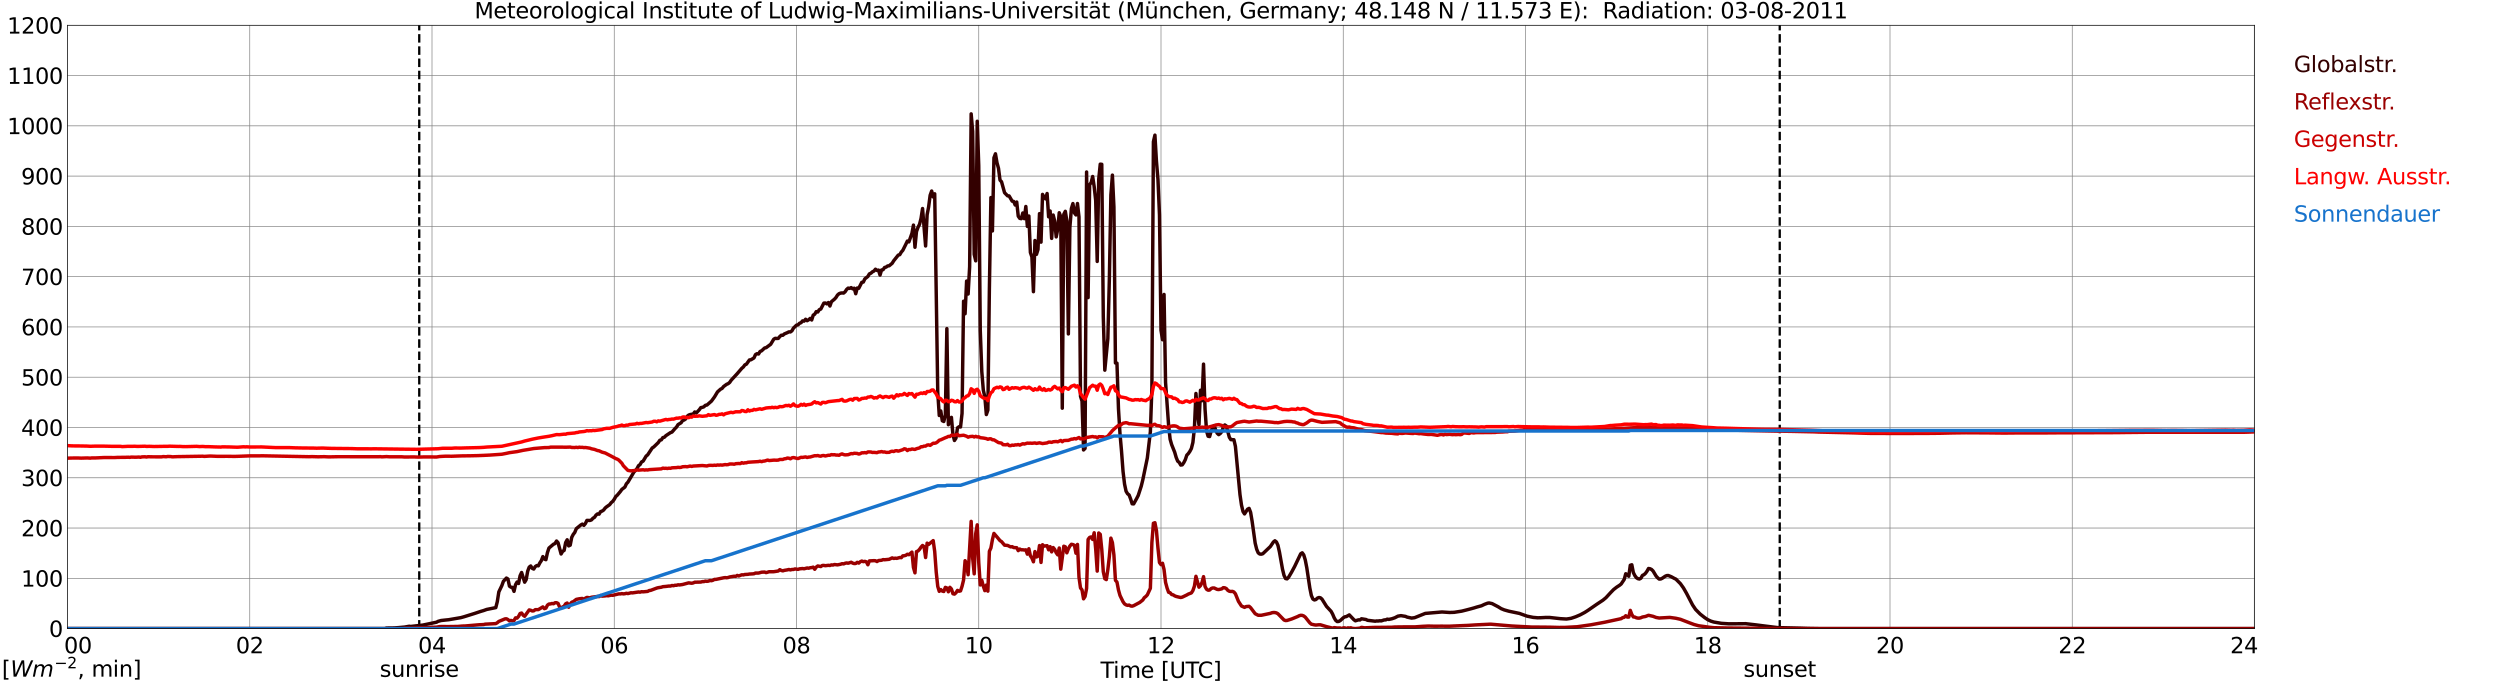 <?xml version="1.0" encoding="utf-8" standalone="no"?>
<!DOCTYPE svg PUBLIC "-//W3C//DTD SVG 1.1//EN"
  "http://www.w3.org/Graphics/SVG/1.1/DTD/svg11.dtd">
<svg xmlns:xlink="http://www.w3.org/1999/xlink" width="1085.4pt" height="296.64pt" viewBox="0 0 1085.4 296.64" xmlns="http://www.w3.org/2000/svg" version="1.1">
 <defs>
  <style type="text/css">*{stroke-linejoin: round; stroke-linecap: butt}</style>
 </defs>
 <g id="figure_1">
  <g id="patch_1">
   <path d="M 0 296.64 
L 1085.4 296.64 
L 1085.4 0 
L 0 0 
z
" style="fill: #ffffff"/>
  </g>
  <g id="axes_1">
   <g id="patch_2">
    <path d="M 29.306 272.909 
L 978.814 272.909 
L 978.814 10.976 
L 29.306 10.976 
z
" style="fill: #ffffff"/>
   </g>
   <g id="patch_3">
    <path d="M 978.814 272.909 
L 978.814 272.909 
L 978.814 10.976 
L 978.814 10.976 
z
" clip-path="url(#pe86dfd21ec)" style="fill: #d3d3d3; opacity: 0.25; stroke: #d3d3d3; stroke-linejoin: miter"/>
   </g>
   <g id="matplotlib.axis_1">
    <g id="xtick_1">
     <g id="line2d_1">
      <path d="M 29.306 272.909 
L 29.306 10.976 
" clip-path="url(#pe86dfd21ec)" style="fill: none; stroke: #808080; stroke-width: 0.3; stroke-linecap: square"/>
     </g>
     <g id="line2d_2"/>
     <g id="text_1">
      <!--    00 -->
      <g transform="translate(18.733 283.627) scale(0.095 -0.095)">
       <defs>
        <path id="DejaVuSans-20" transform="scale(0.016)"/>
        <path id="DejaVuSans-30" d="M 2034 4250 
Q 1547 4250 1301 3770 
Q 1056 3291 1056 2328 
Q 1056 1369 1301 889 
Q 1547 409 2034 409 
Q 2525 409 2770 889 
Q 3016 1369 3016 2328 
Q 3016 3291 2770 3770 
Q 2525 4250 2034 4250 
z
M 2034 4750 
Q 2819 4750 3233 4129 
Q 3647 3509 3647 2328 
Q 3647 1150 3233 529 
Q 2819 -91 2034 -91 
Q 1250 -91 836 529 
Q 422 1150 422 2328 
Q 422 3509 836 4129 
Q 1250 4750 2034 4750 
z
" transform="scale(0.016)"/>
       </defs>
       <use xlink:href="#DejaVuSans-20"/>
       <use xlink:href="#DejaVuSans-20" transform="translate(31.787 0)"/>
       <use xlink:href="#DejaVuSans-20" transform="translate(63.574 0)"/>
       <use xlink:href="#DejaVuSans-30" transform="translate(95.361 0)"/>
       <use xlink:href="#DejaVuSans-30" transform="translate(158.984 0)"/>
      </g>
     </g>
    </g>
    <g id="xtick_2">
     <g id="line2d_3">
      <path d="M 108.431 272.909 
L 108.431 10.976 
" clip-path="url(#pe86dfd21ec)" style="fill: none; stroke: #808080; stroke-width: 0.3; stroke-linecap: square"/>
     </g>
     <g id="line2d_4"/>
     <g id="text_2">
      <!-- 02 -->
      <g transform="translate(102.387 283.627) scale(0.095 -0.095)">
       <defs>
        <path id="DejaVuSans-32" d="M 1228 531 
L 3431 531 
L 3431 0 
L 469 0 
L 469 531 
Q 828 903 1448 1529 
Q 2069 2156 2228 2338 
Q 2531 2678 2651 2914 
Q 2772 3150 2772 3378 
Q 2772 3750 2511 3984 
Q 2250 4219 1831 4219 
Q 1534 4219 1204 4116 
Q 875 4013 500 3803 
L 500 4441 
Q 881 4594 1212 4672 
Q 1544 4750 1819 4750 
Q 2544 4750 2975 4387 
Q 3406 4025 3406 3419 
Q 3406 3131 3298 2873 
Q 3191 2616 2906 2266 
Q 2828 2175 2409 1742 
Q 1991 1309 1228 531 
z
" transform="scale(0.016)"/>
       </defs>
       <use xlink:href="#DejaVuSans-30"/>
       <use xlink:href="#DejaVuSans-32" transform="translate(63.623 0)"/>
      </g>
     </g>
    </g>
    <g id="xtick_3">
     <g id="line2d_5">
      <path d="M 187.557 272.909 
L 187.557 10.976 
" clip-path="url(#pe86dfd21ec)" style="fill: none; stroke: #808080; stroke-width: 0.3; stroke-linecap: square"/>
     </g>
     <g id="line2d_6"/>
     <g id="text_3">
      <!-- 04 -->
      <g transform="translate(181.513 283.627) scale(0.095 -0.095)">
       <defs>
        <path id="DejaVuSans-34" d="M 2419 4116 
L 825 1625 
L 2419 1625 
L 2419 4116 
z
M 2253 4666 
L 3047 4666 
L 3047 1625 
L 3713 1625 
L 3713 1100 
L 3047 1100 
L 3047 0 
L 2419 0 
L 2419 1100 
L 313 1100 
L 313 1709 
L 2253 4666 
z
" transform="scale(0.016)"/>
       </defs>
       <use xlink:href="#DejaVuSans-30"/>
       <use xlink:href="#DejaVuSans-34" transform="translate(63.623 0)"/>
      </g>
     </g>
    </g>
    <g id="xtick_4">
     <g id="line2d_7">
      <path d="M 266.683 272.909 
L 266.683 10.976 
" clip-path="url(#pe86dfd21ec)" style="fill: none; stroke: #808080; stroke-width: 0.3; stroke-linecap: square"/>
     </g>
     <g id="line2d_8"/>
     <g id="text_4">
      <!-- 06 -->
      <g transform="translate(260.638 283.627) scale(0.095 -0.095)">
       <defs>
        <path id="DejaVuSans-36" d="M 2113 2584 
Q 1688 2584 1439 2293 
Q 1191 2003 1191 1497 
Q 1191 994 1439 701 
Q 1688 409 2113 409 
Q 2538 409 2786 701 
Q 3034 994 3034 1497 
Q 3034 2003 2786 2293 
Q 2538 2584 2113 2584 
z
M 3366 4563 
L 3366 3988 
Q 3128 4100 2886 4159 
Q 2644 4219 2406 4219 
Q 1781 4219 1451 3797 
Q 1122 3375 1075 2522 
Q 1259 2794 1537 2939 
Q 1816 3084 2150 3084 
Q 2853 3084 3261 2657 
Q 3669 2231 3669 1497 
Q 3669 778 3244 343 
Q 2819 -91 2113 -91 
Q 1303 -91 875 529 
Q 447 1150 447 2328 
Q 447 3434 972 4092 
Q 1497 4750 2381 4750 
Q 2619 4750 2861 4703 
Q 3103 4656 3366 4563 
z
" transform="scale(0.016)"/>
       </defs>
       <use xlink:href="#DejaVuSans-30"/>
       <use xlink:href="#DejaVuSans-36" transform="translate(63.623 0)"/>
      </g>
     </g>
    </g>
    <g id="xtick_5">
     <g id="line2d_9">
      <path d="M 345.808 272.909 
L 345.808 10.976 
" clip-path="url(#pe86dfd21ec)" style="fill: none; stroke: #808080; stroke-width: 0.3; stroke-linecap: square"/>
     </g>
     <g id="line2d_10"/>
     <g id="text_5">
      <!-- 08 -->
      <g transform="translate(339.764 283.627) scale(0.095 -0.095)">
       <defs>
        <path id="DejaVuSans-38" d="M 2034 2216 
Q 1584 2216 1326 1975 
Q 1069 1734 1069 1313 
Q 1069 891 1326 650 
Q 1584 409 2034 409 
Q 2484 409 2743 651 
Q 3003 894 3003 1313 
Q 3003 1734 2745 1975 
Q 2488 2216 2034 2216 
z
M 1403 2484 
Q 997 2584 770 2862 
Q 544 3141 544 3541 
Q 544 4100 942 4425 
Q 1341 4750 2034 4750 
Q 2731 4750 3128 4425 
Q 3525 4100 3525 3541 
Q 3525 3141 3298 2862 
Q 3072 2584 2669 2484 
Q 3125 2378 3379 2068 
Q 3634 1759 3634 1313 
Q 3634 634 3220 271 
Q 2806 -91 2034 -91 
Q 1263 -91 848 271 
Q 434 634 434 1313 
Q 434 1759 690 2068 
Q 947 2378 1403 2484 
z
M 1172 3481 
Q 1172 3119 1398 2916 
Q 1625 2713 2034 2713 
Q 2441 2713 2670 2916 
Q 2900 3119 2900 3481 
Q 2900 3844 2670 4047 
Q 2441 4250 2034 4250 
Q 1625 4250 1398 4047 
Q 1172 3844 1172 3481 
z
" transform="scale(0.016)"/>
       </defs>
       <use xlink:href="#DejaVuSans-30"/>
       <use xlink:href="#DejaVuSans-38" transform="translate(63.623 0)"/>
      </g>
     </g>
    </g>
    <g id="xtick_6">
     <g id="line2d_11">
      <path d="M 424.934 272.909 
L 424.934 10.976 
" clip-path="url(#pe86dfd21ec)" style="fill: none; stroke: #808080; stroke-width: 0.3; stroke-linecap: square"/>
     </g>
     <g id="line2d_12"/>
     <g id="text_6">
      <!-- 10 -->
      <g transform="translate(418.89 283.627) scale(0.095 -0.095)">
       <defs>
        <path id="DejaVuSans-31" d="M 794 531 
L 1825 531 
L 1825 4091 
L 703 3866 
L 703 4441 
L 1819 4666 
L 2450 4666 
L 2450 531 
L 3481 531 
L 3481 0 
L 794 0 
L 794 531 
z
" transform="scale(0.016)"/>
       </defs>
       <use xlink:href="#DejaVuSans-31"/>
       <use xlink:href="#DejaVuSans-30" transform="translate(63.623 0)"/>
      </g>
     </g>
    </g>
    <g id="xtick_7">
     <g id="line2d_13">
      <path d="M 504.06 272.909 
L 504.06 10.976 
" clip-path="url(#pe86dfd21ec)" style="fill: none; stroke: #808080; stroke-width: 0.3; stroke-linecap: square"/>
     </g>
     <g id="line2d_14"/>
     <g id="text_7">
      <!-- 12 -->
      <g transform="translate(498.015 283.627) scale(0.095 -0.095)">
       <use xlink:href="#DejaVuSans-31"/>
       <use xlink:href="#DejaVuSans-32" transform="translate(63.623 0)"/>
      </g>
     </g>
    </g>
    <g id="xtick_8">
     <g id="line2d_15">
      <path d="M 583.185 272.909 
L 583.185 10.976 
" clip-path="url(#pe86dfd21ec)" style="fill: none; stroke: #808080; stroke-width: 0.3; stroke-linecap: square"/>
     </g>
     <g id="line2d_16"/>
     <g id="text_8">
      <!-- 14 -->
      <g transform="translate(577.141 283.627) scale(0.095 -0.095)">
       <use xlink:href="#DejaVuSans-31"/>
       <use xlink:href="#DejaVuSans-34" transform="translate(63.623 0)"/>
      </g>
     </g>
    </g>
    <g id="xtick_9">
     <g id="line2d_17">
      <path d="M 662.311 272.909 
L 662.311 10.976 
" clip-path="url(#pe86dfd21ec)" style="fill: none; stroke: #808080; stroke-width: 0.3; stroke-linecap: square"/>
     </g>
     <g id="line2d_18"/>
     <g id="text_9">
      <!-- 16 -->
      <g transform="translate(656.267 283.627) scale(0.095 -0.095)">
       <use xlink:href="#DejaVuSans-31"/>
       <use xlink:href="#DejaVuSans-36" transform="translate(63.623 0)"/>
      </g>
     </g>
    </g>
    <g id="xtick_10">
     <g id="line2d_19">
      <path d="M 741.437 272.909 
L 741.437 10.976 
" clip-path="url(#pe86dfd21ec)" style="fill: none; stroke: #808080; stroke-width: 0.3; stroke-linecap: square"/>
     </g>
     <g id="line2d_20"/>
     <g id="text_10">
      <!-- 18 -->
      <g transform="translate(735.392 283.627) scale(0.095 -0.095)">
       <use xlink:href="#DejaVuSans-31"/>
       <use xlink:href="#DejaVuSans-38" transform="translate(63.623 0)"/>
      </g>
     </g>
    </g>
    <g id="xtick_11">
     <g id="line2d_21">
      <path d="M 820.562 272.909 
L 820.562 10.976 
" clip-path="url(#pe86dfd21ec)" style="fill: none; stroke: #808080; stroke-width: 0.3; stroke-linecap: square"/>
     </g>
     <g id="line2d_22"/>
     <g id="text_11">
      <!-- 20 -->
      <g transform="translate(814.518 283.627) scale(0.095 -0.095)">
       <use xlink:href="#DejaVuSans-32"/>
       <use xlink:href="#DejaVuSans-30" transform="translate(63.623 0)"/>
      </g>
     </g>
    </g>
    <g id="xtick_12">
     <g id="line2d_23">
      <path d="M 899.688 272.909 
L 899.688 10.976 
" clip-path="url(#pe86dfd21ec)" style="fill: none; stroke: #808080; stroke-width: 0.3; stroke-linecap: square"/>
     </g>
     <g id="line2d_24"/>
     <g id="text_12">
      <!-- 22 -->
      <g transform="translate(893.644 283.627) scale(0.095 -0.095)">
       <use xlink:href="#DejaVuSans-32"/>
       <use xlink:href="#DejaVuSans-32" transform="translate(63.623 0)"/>
      </g>
     </g>
    </g>
    <g id="xtick_13">
     <g id="line2d_25">
      <path d="M 978.814 272.909 
L 978.814 10.976 
" clip-path="url(#pe86dfd21ec)" style="fill: none; stroke: #808080; stroke-width: 0.3; stroke-linecap: square"/>
     </g>
     <g id="line2d_26"/>
     <g id="text_13">
      <!-- 24    -->
      <g transform="translate(968.241 283.627) scale(0.095 -0.095)">
       <use xlink:href="#DejaVuSans-32"/>
       <use xlink:href="#DejaVuSans-34" transform="translate(63.623 0)"/>
       <use xlink:href="#DejaVuSans-20" transform="translate(127.246 0)"/>
       <use xlink:href="#DejaVuSans-20" transform="translate(159.033 0)"/>
       <use xlink:href="#DejaVuSans-20" transform="translate(190.82 0)"/>
      </g>
     </g>
    </g>
    <g id="text_14">
     <!-- Time [UTC] -->
     <g transform="translate(477.806 294.322) scale(0.095 -0.095)">
      <defs>
       <path id="DejaVuSans-54" d="M -19 4666 
L 3928 4666 
L 3928 4134 
L 2272 4134 
L 2272 0 
L 1638 0 
L 1638 4134 
L -19 4134 
L -19 4666 
z
" transform="scale(0.016)"/>
       <path id="DejaVuSans-69" d="M 603 3500 
L 1178 3500 
L 1178 0 
L 603 0 
L 603 3500 
z
M 603 4863 
L 1178 4863 
L 1178 4134 
L 603 4134 
L 603 4863 
z
" transform="scale(0.016)"/>
       <path id="DejaVuSans-6d" d="M 3328 2828 
Q 3544 3216 3844 3400 
Q 4144 3584 4550 3584 
Q 5097 3584 5394 3201 
Q 5691 2819 5691 2113 
L 5691 0 
L 5113 0 
L 5113 2094 
Q 5113 2597 4934 2840 
Q 4756 3084 4391 3084 
Q 3944 3084 3684 2787 
Q 3425 2491 3425 1978 
L 3425 0 
L 2847 0 
L 2847 2094 
Q 2847 2600 2669 2842 
Q 2491 3084 2119 3084 
Q 1678 3084 1418 2786 
Q 1159 2488 1159 1978 
L 1159 0 
L 581 0 
L 581 3500 
L 1159 3500 
L 1159 2956 
Q 1356 3278 1631 3431 
Q 1906 3584 2284 3584 
Q 2666 3584 2933 3390 
Q 3200 3197 3328 2828 
z
" transform="scale(0.016)"/>
       <path id="DejaVuSans-65" d="M 3597 1894 
L 3597 1613 
L 953 1613 
Q 991 1019 1311 708 
Q 1631 397 2203 397 
Q 2534 397 2845 478 
Q 3156 559 3463 722 
L 3463 178 
Q 3153 47 2828 -22 
Q 2503 -91 2169 -91 
Q 1331 -91 842 396 
Q 353 884 353 1716 
Q 353 2575 817 3079 
Q 1281 3584 2069 3584 
Q 2775 3584 3186 3129 
Q 3597 2675 3597 1894 
z
M 3022 2063 
Q 3016 2534 2758 2815 
Q 2500 3097 2075 3097 
Q 1594 3097 1305 2825 
Q 1016 2553 972 2059 
L 3022 2063 
z
" transform="scale(0.016)"/>
       <path id="DejaVuSans-5b" d="M 550 4863 
L 1875 4863 
L 1875 4416 
L 1125 4416 
L 1125 -397 
L 1875 -397 
L 1875 -844 
L 550 -844 
L 550 4863 
z
" transform="scale(0.016)"/>
       <path id="DejaVuSans-55" d="M 556 4666 
L 1191 4666 
L 1191 1831 
Q 1191 1081 1462 751 
Q 1734 422 2344 422 
Q 2950 422 3222 751 
Q 3494 1081 3494 1831 
L 3494 4666 
L 4128 4666 
L 4128 1753 
Q 4128 841 3676 375 
Q 3225 -91 2344 -91 
Q 1459 -91 1007 375 
Q 556 841 556 1753 
L 556 4666 
z
" transform="scale(0.016)"/>
       <path id="DejaVuSans-43" d="M 4122 4306 
L 4122 3641 
Q 3803 3938 3442 4084 
Q 3081 4231 2675 4231 
Q 1875 4231 1450 3742 
Q 1025 3253 1025 2328 
Q 1025 1406 1450 917 
Q 1875 428 2675 428 
Q 3081 428 3442 575 
Q 3803 722 4122 1019 
L 4122 359 
Q 3791 134 3420 21 
Q 3050 -91 2638 -91 
Q 1578 -91 968 557 
Q 359 1206 359 2328 
Q 359 3453 968 4101 
Q 1578 4750 2638 4750 
Q 3056 4750 3426 4639 
Q 3797 4528 4122 4306 
z
" transform="scale(0.016)"/>
       <path id="DejaVuSans-5d" d="M 1947 4863 
L 1947 -844 
L 622 -844 
L 622 -397 
L 1369 -397 
L 1369 4416 
L 622 4416 
L 622 4863 
L 1947 4863 
z
" transform="scale(0.016)"/>
      </defs>
      <use xlink:href="#DejaVuSans-54"/>
      <use xlink:href="#DejaVuSans-69" transform="translate(57.959 0)"/>
      <use xlink:href="#DejaVuSans-6d" transform="translate(85.742 0)"/>
      <use xlink:href="#DejaVuSans-65" transform="translate(183.154 0)"/>
      <use xlink:href="#DejaVuSans-20" transform="translate(244.678 0)"/>
      <use xlink:href="#DejaVuSans-5b" transform="translate(276.465 0)"/>
      <use xlink:href="#DejaVuSans-55" transform="translate(315.479 0)"/>
      <use xlink:href="#DejaVuSans-54" transform="translate(388.672 0)"/>
      <use xlink:href="#DejaVuSans-43" transform="translate(443.881 0)"/>
      <use xlink:href="#DejaVuSans-5d" transform="translate(513.705 0)"/>
     </g>
    </g>
   </g>
   <g id="matplotlib.axis_2">
    <g id="ytick_1">
     <g id="line2d_27">
      <path d="M 29.306 272.909 
L 978.814 272.909 
" clip-path="url(#pe86dfd21ec)" style="fill: none; stroke: #808080; stroke-width: 0.3; stroke-linecap: square"/>
     </g>
     <g id="line2d_28"/>
     <g id="text_15">
      <!-- 0 -->
      <g transform="translate(21.261 276.518) scale(0.095 -0.095)">
       <use xlink:href="#DejaVuSans-30"/>
      </g>
     </g>
    </g>
    <g id="ytick_2">
     <g id="line2d_29">
      <path d="M 29.306 251.081 
L 978.814 251.081 
" clip-path="url(#pe86dfd21ec)" style="fill: none; stroke: #808080; stroke-width: 0.3; stroke-linecap: square"/>
     </g>
     <g id="line2d_30"/>
     <g id="text_16">
      <!-- 100 -->
      <g transform="translate(9.173 254.69) scale(0.095 -0.095)">
       <use xlink:href="#DejaVuSans-31"/>
       <use xlink:href="#DejaVuSans-30" transform="translate(63.623 0)"/>
       <use xlink:href="#DejaVuSans-30" transform="translate(127.246 0)"/>
      </g>
     </g>
    </g>
    <g id="ytick_3">
     <g id="line2d_31">
      <path d="M 29.306 229.253 
L 978.814 229.253 
" clip-path="url(#pe86dfd21ec)" style="fill: none; stroke: #808080; stroke-width: 0.3; stroke-linecap: square"/>
     </g>
     <g id="line2d_32"/>
     <g id="text_17">
      <!-- 200 -->
      <g transform="translate(9.173 232.863) scale(0.095 -0.095)">
       <use xlink:href="#DejaVuSans-32"/>
       <use xlink:href="#DejaVuSans-30" transform="translate(63.623 0)"/>
       <use xlink:href="#DejaVuSans-30" transform="translate(127.246 0)"/>
      </g>
     </g>
    </g>
    <g id="ytick_4">
     <g id="line2d_33">
      <path d="M 29.306 207.426 
L 978.814 207.426 
" clip-path="url(#pe86dfd21ec)" style="fill: none; stroke: #808080; stroke-width: 0.3; stroke-linecap: square"/>
     </g>
     <g id="line2d_34"/>
     <g id="text_18">
      <!-- 300 -->
      <g transform="translate(9.173 211.035) scale(0.095 -0.095)">
       <defs>
        <path id="DejaVuSans-33" d="M 2597 2516 
Q 3050 2419 3304 2112 
Q 3559 1806 3559 1356 
Q 3559 666 3084 287 
Q 2609 -91 1734 -91 
Q 1441 -91 1130 -33 
Q 819 25 488 141 
L 488 750 
Q 750 597 1062 519 
Q 1375 441 1716 441 
Q 2309 441 2620 675 
Q 2931 909 2931 1356 
Q 2931 1769 2642 2001 
Q 2353 2234 1838 2234 
L 1294 2234 
L 1294 2753 
L 1863 2753 
Q 2328 2753 2575 2939 
Q 2822 3125 2822 3475 
Q 2822 3834 2567 4026 
Q 2313 4219 1838 4219 
Q 1578 4219 1281 4162 
Q 984 4106 628 3988 
L 628 4550 
Q 988 4650 1302 4700 
Q 1616 4750 1894 4750 
Q 2613 4750 3031 4423 
Q 3450 4097 3450 3541 
Q 3450 3153 3228 2886 
Q 3006 2619 2597 2516 
z
" transform="scale(0.016)"/>
       </defs>
       <use xlink:href="#DejaVuSans-33"/>
       <use xlink:href="#DejaVuSans-30" transform="translate(63.623 0)"/>
       <use xlink:href="#DejaVuSans-30" transform="translate(127.246 0)"/>
      </g>
     </g>
    </g>
    <g id="ytick_5">
     <g id="line2d_35">
      <path d="M 29.306 185.598 
L 978.814 185.598 
" clip-path="url(#pe86dfd21ec)" style="fill: none; stroke: #808080; stroke-width: 0.3; stroke-linecap: square"/>
     </g>
     <g id="line2d_36"/>
     <g id="text_19">
      <!-- 400 -->
      <g transform="translate(9.173 189.207) scale(0.095 -0.095)">
       <use xlink:href="#DejaVuSans-34"/>
       <use xlink:href="#DejaVuSans-30" transform="translate(63.623 0)"/>
       <use xlink:href="#DejaVuSans-30" transform="translate(127.246 0)"/>
      </g>
     </g>
    </g>
    <g id="ytick_6">
     <g id="line2d_37">
      <path d="M 29.306 163.77 
L 978.814 163.77 
" clip-path="url(#pe86dfd21ec)" style="fill: none; stroke: #808080; stroke-width: 0.3; stroke-linecap: square"/>
     </g>
     <g id="line2d_38"/>
     <g id="text_20">
      <!-- 500 -->
      <g transform="translate(9.173 167.379) scale(0.095 -0.095)">
       <defs>
        <path id="DejaVuSans-35" d="M 691 4666 
L 3169 4666 
L 3169 4134 
L 1269 4134 
L 1269 2991 
Q 1406 3038 1543 3061 
Q 1681 3084 1819 3084 
Q 2600 3084 3056 2656 
Q 3513 2228 3513 1497 
Q 3513 744 3044 326 
Q 2575 -91 1722 -91 
Q 1428 -91 1123 -41 
Q 819 9 494 109 
L 494 744 
Q 775 591 1075 516 
Q 1375 441 1709 441 
Q 2250 441 2565 725 
Q 2881 1009 2881 1497 
Q 2881 1984 2565 2268 
Q 2250 2553 1709 2553 
Q 1456 2553 1204 2497 
Q 953 2441 691 2322 
L 691 4666 
z
" transform="scale(0.016)"/>
       </defs>
       <use xlink:href="#DejaVuSans-35"/>
       <use xlink:href="#DejaVuSans-30" transform="translate(63.623 0)"/>
       <use xlink:href="#DejaVuSans-30" transform="translate(127.246 0)"/>
      </g>
     </g>
    </g>
    <g id="ytick_7">
     <g id="line2d_39">
      <path d="M 29.306 141.942 
L 978.814 141.942 
" clip-path="url(#pe86dfd21ec)" style="fill: none; stroke: #808080; stroke-width: 0.3; stroke-linecap: square"/>
     </g>
     <g id="line2d_40"/>
     <g id="text_21">
      <!-- 600 -->
      <g transform="translate(9.173 145.551) scale(0.095 -0.095)">
       <use xlink:href="#DejaVuSans-36"/>
       <use xlink:href="#DejaVuSans-30" transform="translate(63.623 0)"/>
       <use xlink:href="#DejaVuSans-30" transform="translate(127.246 0)"/>
      </g>
     </g>
    </g>
    <g id="ytick_8">
     <g id="line2d_41">
      <path d="M 29.306 120.114 
L 978.814 120.114 
" clip-path="url(#pe86dfd21ec)" style="fill: none; stroke: #808080; stroke-width: 0.3; stroke-linecap: square"/>
     </g>
     <g id="line2d_42"/>
     <g id="text_22">
      <!-- 700 -->
      <g transform="translate(9.173 123.724) scale(0.095 -0.095)">
       <defs>
        <path id="DejaVuSans-37" d="M 525 4666 
L 3525 4666 
L 3525 4397 
L 1831 0 
L 1172 0 
L 2766 4134 
L 525 4134 
L 525 4666 
z
" transform="scale(0.016)"/>
       </defs>
       <use xlink:href="#DejaVuSans-37"/>
       <use xlink:href="#DejaVuSans-30" transform="translate(63.623 0)"/>
       <use xlink:href="#DejaVuSans-30" transform="translate(127.246 0)"/>
      </g>
     </g>
    </g>
    <g id="ytick_9">
     <g id="line2d_43">
      <path d="M 29.306 98.287 
L 978.814 98.287 
" clip-path="url(#pe86dfd21ec)" style="fill: none; stroke: #808080; stroke-width: 0.3; stroke-linecap: square"/>
     </g>
     <g id="line2d_44"/>
     <g id="text_23">
      <!-- 800 -->
      <g transform="translate(9.173 101.896) scale(0.095 -0.095)">
       <use xlink:href="#DejaVuSans-38"/>
       <use xlink:href="#DejaVuSans-30" transform="translate(63.623 0)"/>
       <use xlink:href="#DejaVuSans-30" transform="translate(127.246 0)"/>
      </g>
     </g>
    </g>
    <g id="ytick_10">
     <g id="line2d_45">
      <path d="M 29.306 76.459 
L 978.814 76.459 
" clip-path="url(#pe86dfd21ec)" style="fill: none; stroke: #808080; stroke-width: 0.3; stroke-linecap: square"/>
     </g>
     <g id="line2d_46"/>
     <g id="text_24">
      <!-- 900 -->
      <g transform="translate(9.173 80.068) scale(0.095 -0.095)">
       <defs>
        <path id="DejaVuSans-39" d="M 703 97 
L 703 672 
Q 941 559 1184 500 
Q 1428 441 1663 441 
Q 2288 441 2617 861 
Q 2947 1281 2994 2138 
Q 2813 1869 2534 1725 
Q 2256 1581 1919 1581 
Q 1219 1581 811 2004 
Q 403 2428 403 3163 
Q 403 3881 828 4315 
Q 1253 4750 1959 4750 
Q 2769 4750 3195 4129 
Q 3622 3509 3622 2328 
Q 3622 1225 3098 567 
Q 2575 -91 1691 -91 
Q 1453 -91 1209 -44 
Q 966 3 703 97 
z
M 1959 2075 
Q 2384 2075 2632 2365 
Q 2881 2656 2881 3163 
Q 2881 3666 2632 3958 
Q 2384 4250 1959 4250 
Q 1534 4250 1286 3958 
Q 1038 3666 1038 3163 
Q 1038 2656 1286 2365 
Q 1534 2075 1959 2075 
z
" transform="scale(0.016)"/>
       </defs>
       <use xlink:href="#DejaVuSans-39"/>
       <use xlink:href="#DejaVuSans-30" transform="translate(63.623 0)"/>
       <use xlink:href="#DejaVuSans-30" transform="translate(127.246 0)"/>
      </g>
     </g>
    </g>
    <g id="ytick_11">
     <g id="line2d_47">
      <path d="M 29.306 54.631 
L 978.814 54.631 
" clip-path="url(#pe86dfd21ec)" style="fill: none; stroke: #808080; stroke-width: 0.3; stroke-linecap: square"/>
     </g>
     <g id="line2d_48"/>
     <g id="text_25">
      <!-- 1000 -->
      <g transform="translate(3.128 58.24) scale(0.095 -0.095)">
       <use xlink:href="#DejaVuSans-31"/>
       <use xlink:href="#DejaVuSans-30" transform="translate(63.623 0)"/>
       <use xlink:href="#DejaVuSans-30" transform="translate(127.246 0)"/>
       <use xlink:href="#DejaVuSans-30" transform="translate(190.869 0)"/>
      </g>
     </g>
    </g>
    <g id="ytick_12">
     <g id="line2d_49">
      <path d="M 29.306 32.803 
L 978.814 32.803 
" clip-path="url(#pe86dfd21ec)" style="fill: none; stroke: #808080; stroke-width: 0.3; stroke-linecap: square"/>
     </g>
     <g id="line2d_50"/>
     <g id="text_26">
      <!-- 1100 -->
      <g transform="translate(3.128 36.413) scale(0.095 -0.095)">
       <use xlink:href="#DejaVuSans-31"/>
       <use xlink:href="#DejaVuSans-31" transform="translate(63.623 0)"/>
       <use xlink:href="#DejaVuSans-30" transform="translate(127.246 0)"/>
       <use xlink:href="#DejaVuSans-30" transform="translate(190.869 0)"/>
      </g>
     </g>
    </g>
    <g id="ytick_13">
     <g id="line2d_51">
      <path d="M 29.306 10.976 
L 978.814 10.976 
" clip-path="url(#pe86dfd21ec)" style="fill: none; stroke: #808080; stroke-width: 0.3; stroke-linecap: square"/>
     </g>
     <g id="line2d_52"/>
     <g id="text_27">
      <!-- 1200 -->
      <g transform="translate(3.128 14.585) scale(0.095 -0.095)">
       <use xlink:href="#DejaVuSans-31"/>
       <use xlink:href="#DejaVuSans-32" transform="translate(63.623 0)"/>
       <use xlink:href="#DejaVuSans-30" transform="translate(127.246 0)"/>
       <use xlink:href="#DejaVuSans-30" transform="translate(190.869 0)"/>
      </g>
     </g>
    </g>
   </g>
   <g id="line2d_53">
    <path d="M 182.018 272.909 
L 182.018 10.976 
" clip-path="url(#pe86dfd21ec)" style="fill: none; stroke-dasharray: 3.7,1.6; stroke-dashoffset: 0; stroke: #000000"/>
   </g>
   <g id="line2d_54">
    <path d="M 772.691 272.909 
L 772.691 10.976 
" clip-path="url(#pe86dfd21ec)" style="fill: none; stroke-dasharray: 3.7,1.6; stroke-dashoffset: 0; stroke: #000000"/>
   </g>
   <g id="line2d_55">
    <path d="M 29.306 272.909 
L 167.116 272.909 
L 167.776 272.673 
L 171.073 272.629 
L 173.051 272.479 
L 175.688 272.241 
L 177.666 271.898 
L 178.326 271.983 
L 183.601 271.381 
L 189.535 270.132 
L 190.195 269.766 
L 191.513 269.401 
L 193.492 269.185 
L 194.81 269.056 
L 197.448 268.604 
L 200.085 268.153 
L 201.404 267.786 
L 206.02 266.343 
L 208.657 265.461 
L 209.976 265.073 
L 211.295 264.599 
L 215.251 263.804 
L 215.91 261.198 
L 216.57 256.979 
L 217.889 254.224 
L 218.548 252.395 
L 219.867 250.974 
L 220.526 251.382 
L 221.186 254.482 
L 221.845 254.955 
L 222.504 255.021 
L 223.164 256.743 
L 223.823 253.858 
L 224.482 252.696 
L 225.142 253.321 
L 225.801 249.961 
L 226.461 248.562 
L 227.779 252.76 
L 228.439 251.662 
L 229.098 248.003 
L 229.757 246.237 
L 230.417 245.722 
L 231.076 246.755 
L 231.736 247.056 
L 232.395 245.98 
L 233.054 245.55 
L 233.714 245.657 
L 234.373 244.386 
L 235.033 243.395 
L 235.692 241.654 
L 236.351 242.73 
L 237.011 242.987 
L 237.67 239.931 
L 238.329 237.949 
L 240.308 236.271 
L 240.967 235.992 
L 241.626 234.894 
L 242.286 235.625 
L 243.604 240.512 
L 244.264 239.37 
L 244.923 238.962 
L 245.583 235.562 
L 246.242 234.354 
L 246.901 237.002 
L 247.561 236.681 
L 248.22 233.3 
L 248.88 232.008 
L 249.539 231.17 
L 250.198 229.533 
L 252.176 227.92 
L 252.836 227.553 
L 253.495 228.092 
L 254.155 227.295 
L 254.814 225.938 
L 256.133 225.959 
L 256.792 225.724 
L 257.451 224.99 
L 258.111 224.604 
L 258.77 223.635 
L 259.43 223.117 
L 260.089 223.227 
L 260.748 222.129 
L 261.408 221.891 
L 262.067 221.439 
L 262.726 220.579 
L 263.386 220.018 
L 264.705 219.092 
L 265.364 218.232 
L 266.023 217.671 
L 266.683 216.768 
L 267.342 215.585 
L 268.002 214.982 
L 269.32 213.411 
L 269.98 212.485 
L 271.298 211.472 
L 271.958 210.051 
L 272.617 209.342 
L 275.255 204.885 
L 275.914 204.241 
L 276.573 203.422 
L 277.233 202.174 
L 277.892 201.7 
L 278.552 200.537 
L 279.211 200.214 
L 280.53 198.018 
L 281.189 197.481 
L 283.167 194.488 
L 283.827 194.058 
L 285.805 192.142 
L 286.464 191.153 
L 287.124 190.959 
L 287.783 189.99 
L 288.442 189.839 
L 289.102 189.149 
L 291.08 187.837 
L 291.739 187.599 
L 293.058 186.071 
L 293.717 185.425 
L 294.377 184.349 
L 295.696 183.552 
L 296.355 182.583 
L 297.014 182.348 
L 297.674 181.896 
L 298.333 180.754 
L 298.992 180.217 
L 299.652 179.979 
L 300.971 179.744 
L 301.63 178.86 
L 302.289 179.311 
L 303.608 177.893 
L 304.267 176.967 
L 304.927 176.858 
L 305.586 176.622 
L 306.246 175.954 
L 306.905 175.869 
L 308.883 174.147 
L 310.202 172.337 
L 311.521 170.142 
L 312.839 168.958 
L 313.499 168.635 
L 314.158 167.817 
L 315.477 166.848 
L 316.136 166.568 
L 316.796 166.031 
L 317.455 165.062 
L 320.093 162.198 
L 322.071 159.896 
L 322.73 159.337 
L 323.39 158.411 
L 324.049 158.13 
L 325.368 156.279 
L 326.027 156.194 
L 327.346 155.397 
L 328.005 153.932 
L 328.665 153.568 
L 329.324 153.696 
L 329.983 152.599 
L 330.643 152.319 
L 331.961 151.09 
L 332.621 150.94 
L 334.599 149.477 
L 335.918 147.281 
L 336.577 146.873 
L 337.236 146.958 
L 337.896 146.915 
L 338.555 146.118 
L 339.215 145.537 
L 339.874 145.559 
L 340.533 144.978 
L 341.852 144.418 
L 342.512 144.073 
L 343.171 144.116 
L 343.83 143.621 
L 344.49 142.46 
L 345.808 141.167 
L 346.468 141.039 
L 347.127 140.349 
L 347.787 140.091 
L 348.446 139.316 
L 349.105 139.423 
L 349.765 138.607 
L 350.424 139.231 
L 351.083 138.843 
L 351.743 138.24 
L 352.402 138.928 
L 353.062 136.819 
L 353.721 136.411 
L 354.38 135.291 
L 355.04 135.464 
L 355.699 134.451 
L 356.359 134.172 
L 357.677 131.609 
L 358.337 131.546 
L 358.996 131.932 
L 359.655 131.351 
L 360.315 132.858 
L 360.974 130.985 
L 362.293 129.887 
L 362.952 129.156 
L 363.612 128.101 
L 364.271 127.521 
L 364.93 127.261 
L 365.59 127.176 
L 366.249 127.239 
L 366.909 126.68 
L 367.568 125.67 
L 368.227 125.087 
L 368.887 125.216 
L 369.546 124.873 
L 370.206 125.41 
L 370.865 125.13 
L 371.524 127.521 
L 372.184 125.045 
L 372.843 125.152 
L 374.162 122.568 
L 374.821 122.461 
L 375.481 121.062 
L 376.799 120.029 
L 377.459 118.888 
L 378.118 118.608 
L 378.777 118.006 
L 379.437 117.683 
L 380.096 116.886 
L 380.756 117.403 
L 381.415 117.273 
L 382.074 119.427 
L 382.734 117.209 
L 383.393 117.08 
L 384.053 116.133 
L 384.712 115.961 
L 385.371 115.465 
L 386.031 115.4 
L 387.349 114.302 
L 388.009 113.226 
L 389.987 110.75 
L 390.646 110.556 
L 391.306 109.439 
L 391.965 108.683 
L 393.284 106.036 
L 393.943 104.658 
L 394.603 105.025 
L 395.921 101.323 
L 396.581 97.728 
L 397.24 107.35 
L 397.899 100.548 
L 398.559 98.697 
L 399.218 97.405 
L 399.878 94.82 
L 400.537 90.538 
L 401.856 106.791 
L 402.515 93.249 
L 403.175 89.807 
L 403.834 84.769 
L 404.493 82.94 
L 405.153 85.5 
L 405.812 84.145 
L 407.131 170.314 
L 407.79 180.39 
L 408.45 178.43 
L 409.109 182.671 
L 409.768 182.994 
L 410.428 180.239 
L 411.087 142.673 
L 411.746 184.393 
L 412.406 182.413 
L 413.065 181.206 
L 413.725 188.675 
L 414.384 191.238 
L 415.043 190.225 
L 415.703 185.77 
L 416.362 185.275 
L 417.022 185.384 
L 417.681 179.484 
L 418.34 130.771 
L 419 136.217 
L 419.659 122.031 
L 420.318 127.649 
L 420.978 115.81 
L 421.637 49.443 
L 422.297 57.106 
L 422.956 110.405 
L 423.615 113.247 
L 424.275 52.651 
L 424.934 71.982 
L 425.593 143.47 
L 426.253 161.295 
L 426.912 169.367 
L 427.572 172.274 
L 428.231 179.979 
L 428.89 178.043 
L 429.55 125.347 
L 430.209 85.779 
L 430.869 100.266 
L 431.528 68.516 
L 432.187 66.772 
L 432.847 70.646 
L 433.506 73.08 
L 434.165 78.203 
L 434.825 78.912 
L 436.144 83.671 
L 437.462 85.026 
L 438.122 85.07 
L 439.44 87.329 
L 440.1 87.46 
L 440.759 89.01 
L 441.419 87.718 
L 442.078 93.832 
L 442.737 94.801 
L 443.397 94.951 
L 444.056 92.474 
L 444.716 94.93 
L 445.375 89.656 
L 446.034 98.287 
L 446.694 93.788 
L 447.353 109.611 
L 448.012 111.569 
L 448.672 126.637 
L 449.331 104.423 
L 449.991 110.427 
L 450.65 108.319 
L 451.309 92.756 
L 451.969 105.132 
L 452.628 84.402 
L 453.287 85.544 
L 453.947 86.34 
L 454.606 84.016 
L 455.266 94.133 
L 455.925 91.614 
L 456.584 103.497 
L 457.244 93.358 
L 457.903 95.984 
L 458.563 102.851 
L 459.222 99.513 
L 459.881 92.367 
L 460.541 94.067 
L 461.2 177.225 
L 461.859 93.035 
L 462.519 91.743 
L 463.178 95.918 
L 463.838 144.978 
L 464.497 98.697 
L 465.156 90.538 
L 465.816 88.386 
L 466.475 92.454 
L 467.134 93.314 
L 467.794 88.364 
L 468.453 94.196 
L 469.113 172.058 
L 469.772 174.147 
L 470.431 195.35 
L 471.091 194.682 
L 471.75 74.673 
L 472.409 129.199 
L 473.069 80.183 
L 473.728 79.301 
L 474.388 76.631 
L 475.047 81.023 
L 475.706 87.05 
L 476.366 113.507 
L 477.025 77.814 
L 477.685 71.271 
L 478.344 71.336 
L 479.003 137.487 
L 479.663 160.714 
L 480.981 147.024 
L 481.641 120.911 
L 482.3 84.64 
L 482.96 76.029 
L 483.619 89.87 
L 484.278 157.593 
L 484.938 157.678 
L 485.597 177.504 
L 486.256 188.333 
L 486.916 195.844 
L 487.575 204.649 
L 488.235 210.18 
L 488.894 213.282 
L 489.553 214.38 
L 490.213 214.895 
L 490.872 216.639 
L 491.532 218.728 
L 492.191 218.769 
L 493.51 216.403 
L 494.169 215.111 
L 495.488 211.042 
L 496.147 208.373 
L 498.125 198.814 
L 499.444 187.427 
L 500.103 168.419 
L 500.763 61.542 
L 501.422 58.678 
L 502.082 70.022 
L 502.741 77.924 
L 503.4 93.358 
L 504.06 143.385 
L 504.719 147.497 
L 505.379 127.844 
L 506.038 166.031 
L 507.357 184.629 
L 508.016 190.679 
L 508.675 193.004 
L 509.994 196.317 
L 510.654 198.601 
L 511.313 200.235 
L 511.972 200.753 
L 512.632 201.914 
L 513.291 201.807 
L 513.95 200.86 
L 514.61 199.57 
L 515.269 197.61 
L 515.929 196.922 
L 516.588 195.975 
L 517.247 194.726 
L 517.907 192.098 
L 518.566 185.814 
L 519.226 170.831 
L 519.885 179.097 
L 520.544 184.415 
L 521.204 169.432 
L 521.863 173.974 
L 522.522 158.088 
L 523.182 177.698 
L 523.841 187.148 
L 524.501 189.387 
L 525.16 189.538 
L 525.819 187.213 
L 526.479 185.425 
L 527.138 184.76 
L 527.797 186.652 
L 528.457 188.095 
L 529.116 188.697 
L 529.776 188.224 
L 530.435 187.427 
L 531.094 185.534 
L 531.754 184.5 
L 532.413 184.952 
L 533.732 189.861 
L 534.391 190.871 
L 535.71 190.915 
L 536.369 193.801 
L 538.348 214.744 
L 539.007 219.309 
L 539.666 222.085 
L 540.326 223.117 
L 541.644 221.074 
L 542.304 220.73 
L 542.963 222.43 
L 543.623 226.348 
L 544.941 235.797 
L 545.601 238.467 
L 546.26 240.017 
L 546.919 240.534 
L 547.579 240.597 
L 548.238 240.425 
L 551.535 237.284 
L 552.854 235.324 
L 553.513 234.787 
L 554.173 235.302 
L 554.832 236.766 
L 555.491 239.693 
L 556.81 247.1 
L 557.47 249.811 
L 558.129 251.168 
L 558.788 251.319 
L 559.448 250.629 
L 560.766 248.39 
L 562.085 245.936 
L 564.723 240.405 
L 565.382 240.017 
L 566.042 240.942 
L 566.701 243.138 
L 567.36 246.539 
L 568.679 255.322 
L 569.338 258.55 
L 569.998 260.078 
L 570.657 260.467 
L 571.317 260.295 
L 571.976 259.67 
L 572.635 259.413 
L 573.295 259.541 
L 573.954 260.122 
L 575.932 263.287 
L 577.91 265.418 
L 578.57 266.622 
L 579.229 268.174 
L 579.889 269.314 
L 580.548 269.853 
L 581.207 269.809 
L 581.867 269.443 
L 583.185 268.238 
L 583.845 267.808 
L 584.504 267.701 
L 585.823 266.967 
L 587.801 269.056 
L 588.46 269.53 
L 589.779 269.12 
L 590.439 269.163 
L 591.098 268.646 
L 593.076 268.969 
L 593.736 269.314 
L 595.054 269.464 
L 597.032 269.702 
L 597.692 269.593 
L 598.351 269.615 
L 599.011 269.508 
L 599.67 269.574 
L 600.989 269.141 
L 601.648 269.12 
L 602.307 268.799 
L 602.967 268.927 
L 604.286 268.646 
L 605.604 268.194 
L 606.923 267.506 
L 608.242 267.29 
L 610.22 267.613 
L 610.879 267.915 
L 612.858 268.345 
L 614.176 268.174 
L 618.792 266.321 
L 626.045 265.697 
L 629.342 265.913 
L 631.32 265.848 
L 634.617 265.332 
L 636.595 264.837 
L 638.573 264.32 
L 639.892 263.955 
L 641.211 263.545 
L 643.189 263.008 
L 644.508 262.383 
L 645.827 261.888 
L 646.486 261.781 
L 647.805 262.06 
L 650.442 263.438 
L 651.761 264.256 
L 653.08 264.793 
L 655.058 265.354 
L 659.674 266.321 
L 662.97 267.506 
L 665.608 268.043 
L 667.586 268.216 
L 668.905 268.194 
L 670.883 268.087 
L 672.861 268.087 
L 677.477 268.604 
L 680.114 268.755 
L 682.092 268.454 
L 684.071 267.786 
L 686.049 266.945 
L 688.027 265.891 
L 689.346 265.053 
L 693.302 262.318 
L 695.939 260.574 
L 697.258 259.476 
L 699.236 257.324 
L 700.555 255.968 
L 701.874 254.934 
L 703.193 254.074 
L 703.852 253.534 
L 705.171 251.555 
L 705.83 249.101 
L 706.49 249.488 
L 707.149 250.177 
L 707.808 245.419 
L 708.468 245.205 
L 709.127 248.584 
L 709.786 249.898 
L 710.446 250.802 
L 711.105 251.232 
L 711.765 251.382 
L 712.424 251.037 
L 713.083 249.811 
L 713.743 249.509 
L 714.402 248.907 
L 715.062 248.003 
L 715.721 246.818 
L 716.38 246.927 
L 717.04 247.25 
L 717.699 247.916 
L 719.018 250.112 
L 719.677 250.845 
L 720.337 251.404 
L 720.996 251.382 
L 721.655 251.081 
L 722.974 250.177 
L 723.633 249.898 
L 724.293 249.854 
L 725.612 250.393 
L 726.93 251.125 
L 727.59 251.426 
L 729.568 253.406 
L 730.887 255.257 
L 732.205 257.562 
L 734.843 262.641 
L 736.162 264.599 
L 738.14 266.603 
L 740.118 268.153 
L 741.437 269.034 
L 742.756 269.659 
L 744.074 270.067 
L 747.371 270.628 
L 750.668 270.842 
L 753.306 270.822 
L 757.921 270.778 
L 762.537 271.315 
L 765.174 271.66 
L 771.768 272.479 
L 781.659 272.715 
L 784.956 272.824 
L 790.231 272.909 
L 978.154 272.909 
L 978.154 272.909 
" clip-path="url(#pe86dfd21ec)" style="fill: none; stroke: #330000; stroke-width: 1.5; stroke-linecap: square"/>
   </g>
   <g id="line2d_56">
    <path d="M 29.306 272.909 
L 175.029 272.909 
L 175.688 272.73 
L 177.666 272.623 
L 178.326 272.73 
L 180.304 272.623 
L 189.535 272.278 
L 190.854 272.042 
L 192.173 271.999 
L 194.151 272.042 
L 198.767 271.977 
L 200.745 271.804 
L 202.063 271.763 
L 207.998 271.246 
L 209.976 271.158 
L 210.635 270.988 
L 215.251 270.75 
L 215.91 270.364 
L 216.57 269.803 
L 219.207 268.705 
L 219.867 268.641 
L 220.526 268.984 
L 221.186 269.567 
L 221.845 269.351 
L 222.504 269.589 
L 223.164 269.416 
L 223.823 268.253 
L 224.482 268.36 
L 225.142 267.607 
L 225.801 266.358 
L 226.461 266.164 
L 227.12 267.092 
L 227.779 267.563 
L 229.757 264.809 
L 230.417 264.959 
L 231.076 265.26 
L 231.736 265.197 
L 232.395 264.68 
L 233.714 264.68 
L 235.692 263.497 
L 236.351 264.25 
L 237.011 264.012 
L 237.67 262.741 
L 238.329 262.248 
L 238.989 262.204 
L 239.648 262.01 
L 240.308 262.117 
L 240.967 261.687 
L 241.626 261.665 
L 242.286 261.988 
L 242.945 263.497 
L 243.604 263.861 
L 244.923 263.195 
L 245.583 262.139 
L 246.242 261.816 
L 246.901 263.625 
L 247.561 262.268 
L 248.22 261.451 
L 248.88 261.235 
L 250.198 260.225 
L 251.517 259.965 
L 252.836 259.814 
L 253.495 260.203 
L 254.155 259.707 
L 254.814 259.362 
L 256.133 259.557 
L 256.792 259.299 
L 259.43 258.954 
L 260.089 259.018 
L 260.748 258.566 
L 261.408 258.826 
L 262.726 258.716 
L 263.386 258.609 
L 264.045 258.675 
L 265.364 258.393 
L 266.023 258.459 
L 268.661 257.835 
L 269.32 257.856 
L 269.98 257.728 
L 270.639 257.835 
L 271.298 257.769 
L 271.958 257.577 
L 272.617 257.706 
L 273.936 257.361 
L 274.595 257.405 
L 277.233 257.016 
L 277.892 257.103 
L 278.552 256.887 
L 279.211 256.953 
L 281.189 256.758 
L 281.849 256.392 
L 282.508 256.307 
L 285.145 255.316 
L 285.805 255.143 
L 287.124 254.949 
L 287.783 254.713 
L 289.102 254.606 
L 290.42 254.434 
L 291.08 254.456 
L 291.739 254.196 
L 292.399 254.305 
L 293.058 254.089 
L 293.717 254.111 
L 294.377 253.895 
L 295.036 253.96 
L 296.355 253.766 
L 298.992 253.056 
L 300.311 253.227 
L 300.971 253.076 
L 301.63 252.775 
L 304.267 252.712 
L 304.927 252.517 
L 305.586 252.517 
L 306.246 252.301 
L 306.905 252.389 
L 307.564 252.301 
L 308.224 252.022 
L 308.883 252.129 
L 309.543 251.915 
L 310.202 251.548 
L 310.861 251.548 
L 314.158 250.861 
L 314.818 250.773 
L 315.477 250.839 
L 316.136 250.73 
L 316.796 250.494 
L 318.114 250.278 
L 318.774 250.171 
L 319.433 250.236 
L 320.093 249.826 
L 320.752 250.064 
L 322.071 249.547 
L 322.73 249.612 
L 323.39 249.418 
L 324.708 249.352 
L 325.368 249.223 
L 326.686 249.16 
L 327.346 249.095 
L 328.005 248.793 
L 329.324 248.793 
L 330.643 248.427 
L 331.961 248.363 
L 332.621 248.621 
L 333.94 248.213 
L 335.918 248.213 
L 337.896 247.912 
L 338.555 247.329 
L 339.215 247.674 
L 339.874 247.846 
L 340.533 247.63 
L 341.852 247.416 
L 342.512 247.244 
L 343.171 247.438 
L 343.83 247.244 
L 344.49 247.244 
L 345.149 247.006 
L 346.468 247.2 
L 347.127 246.964 
L 348.446 246.833 
L 349.105 246.942 
L 350.424 246.598 
L 351.083 246.705 
L 351.743 246.491 
L 352.402 246.425 
L 353.062 246.231 
L 353.721 247.156 
L 354.38 246.209 
L 355.04 245.716 
L 356.359 245.973 
L 357.018 245.5 
L 357.677 245.478 
L 358.337 245.607 
L 359.655 245.434 
L 360.315 245.522 
L 360.974 245.242 
L 361.634 245.327 
L 362.293 245.092 
L 363.612 245.242 
L 364.93 244.982 
L 365.59 244.725 
L 366.249 244.832 
L 366.909 244.552 
L 367.568 244.402 
L 368.227 244.531 
L 369.546 244.101 
L 370.206 244.487 
L 370.865 244.681 
L 371.524 244.64 
L 372.184 244.144 
L 372.843 244.467 
L 373.502 243.884 
L 374.162 243.583 
L 374.821 243.863 
L 375.481 243.712 
L 376.14 243.928 
L 376.799 245.198 
L 377.459 243.52 
L 379.437 243.411 
L 380.096 243.454 
L 380.756 243.799 
L 381.415 243.369 
L 382.734 243.241 
L 383.393 242.959 
L 384.053 243.024 
L 386.031 242.83 
L 387.349 242.206 
L 388.009 242.463 
L 388.668 242.335 
L 389.328 242.422 
L 390.646 242.055 
L 391.306 242.121 
L 391.965 241.324 
L 392.624 241.28 
L 393.284 241.086 
L 393.943 240.634 
L 394.603 240.829 
L 395.921 239.709 
L 396.581 246.382 
L 397.24 248.706 
L 397.899 239.495 
L 398.559 239.213 
L 399.218 238.504 
L 399.878 237.557 
L 400.537 236.825 
L 401.196 237.319 
L 401.856 242.055 
L 402.515 235.813 
L 403.175 236.373 
L 405.153 234.715 
L 405.812 239.451 
L 406.471 248.405 
L 407.131 254.584 
L 407.79 256.737 
L 408.45 255.962 
L 409.109 256.63 
L 409.768 256.802 
L 410.428 255.014 
L 411.087 255.272 
L 411.746 256.931 
L 412.406 254.993 
L 413.065 255.704 
L 413.725 257.769 
L 414.384 257.942 
L 415.043 257.361 
L 415.703 256.328 
L 416.362 256.693 
L 417.022 256.542 
L 417.681 254.541 
L 418.34 251.828 
L 419 243.433 
L 419.659 244.897 
L 420.318 249.525 
L 421.637 226.363 
L 422.297 242.4 
L 422.956 249.138 
L 423.615 231.702 
L 424.275 227.869 
L 424.934 244.273 
L 425.593 253.96 
L 426.253 251.959 
L 426.912 254.456 
L 427.572 256.435 
L 428.231 254.023 
L 428.89 256.649 
L 429.55 239.342 
L 430.209 237.923 
L 430.869 234.285 
L 431.528 231.593 
L 432.847 233.121 
L 434.165 234.715 
L 434.825 235.145 
L 436.144 236.694 
L 437.462 236.804 
L 438.781 237.45 
L 439.44 237.34 
L 440.1 237.729 
L 441.419 237.792 
L 442.078 239.063 
L 442.737 238.375 
L 443.397 238.718 
L 444.056 238.698 
L 444.716 238.805 
L 445.375 238.718 
L 446.034 240.591 
L 446.694 238.246 
L 447.353 241.324 
L 448.012 242.25 
L 448.672 243.906 
L 449.331 239.473 
L 449.991 241.82 
L 450.65 241.431 
L 451.309 236.867 
L 451.969 244.186 
L 452.628 236.502 
L 453.287 237.105 
L 454.606 236.91 
L 455.266 238.698 
L 455.925 237.34 
L 456.584 239.602 
L 457.244 237.729 
L 457.903 238.526 
L 458.563 239.988 
L 459.222 240.894 
L 459.881 237.923 
L 460.541 247.115 
L 461.859 237.148 
L 462.519 237.406 
L 463.178 240.01 
L 463.838 238.288 
L 464.497 237.061 
L 465.156 236.308 
L 465.816 236.437 
L 466.475 236.738 
L 467.134 240.182 
L 467.794 236.373 
L 468.453 250.623 
L 469.113 255.272 
L 469.772 256.112 
L 470.431 259.987 
L 471.091 258.954 
L 471.75 255.488 
L 472.409 234.197 
L 473.069 233.315 
L 473.728 233.121 
L 474.388 234.197 
L 475.047 231.314 
L 475.706 238.353 
L 476.366 247.953 
L 477.025 231.399 
L 477.685 232.004 
L 478.344 238.526 
L 479.003 248.213 
L 479.663 251.247 
L 480.322 251.635 
L 480.981 247.307 
L 481.641 241.582 
L 482.3 233.638 
L 482.96 235.577 
L 483.619 240.979 
L 484.278 251.937 
L 484.938 252.712 
L 485.597 256.156 
L 486.256 258.522 
L 487.575 261.257 
L 488.235 262.183 
L 488.894 262.613 
L 489.553 262.829 
L 490.213 262.7 
L 490.872 263.086 
L 491.532 263.174 
L 492.191 262.958 
L 494.828 261.558 
L 496.147 260.504 
L 496.807 259.491 
L 497.466 258.976 
L 498.125 258.265 
L 499.444 255.401 
L 500.103 235.511 
L 500.763 227.18 
L 501.422 226.944 
L 502.082 230.388 
L 502.741 237.965 
L 503.4 244.251 
L 504.06 245.133 
L 504.719 244.552 
L 505.379 247.266 
L 506.038 252.84 
L 506.697 255.294 
L 507.357 257.145 
L 508.016 257.339 
L 508.675 258.114 
L 509.335 258.265 
L 509.994 258.695 
L 510.654 258.954 
L 511.972 259.277 
L 512.632 259.406 
L 513.291 259.256 
L 515.269 258.308 
L 515.929 257.92 
L 517.247 257.426 
L 517.907 256.392 
L 518.566 254.497 
L 519.226 250.214 
L 520.544 254.929 
L 521.204 254.24 
L 521.863 252.906 
L 522.522 250.365 
L 523.182 254.626 
L 523.841 255.833 
L 524.501 256.241 
L 525.16 256.178 
L 525.819 255.532 
L 526.479 255.272 
L 527.138 255.272 
L 528.457 255.896 
L 529.116 255.962 
L 530.435 255.661 
L 531.094 255.143 
L 531.754 255.209 
L 532.413 255.532 
L 533.073 256.307 
L 533.732 256.693 
L 534.391 256.802 
L 535.051 256.737 
L 535.71 257.016 
L 536.369 257.813 
L 537.688 261.085 
L 539.007 263.108 
L 540.326 263.689 
L 540.985 263.346 
L 542.304 263.237 
L 542.963 263.82 
L 544.941 266.446 
L 546.26 267.133 
L 547.579 267.133 
L 551.535 266.295 
L 552.195 266.035 
L 552.854 265.928 
L 553.513 265.95 
L 554.173 266.101 
L 554.832 266.467 
L 557.47 269.178 
L 558.129 269.416 
L 558.788 269.373 
L 560.766 268.748 
L 563.404 267.672 
L 564.063 267.327 
L 564.723 267.133 
L 565.382 267.177 
L 566.042 267.434 
L 566.701 267.952 
L 568.02 269.608 
L 568.679 270.427 
L 569.338 270.988 
L 570.657 271.289 
L 571.317 271.374 
L 572.635 271.246 
L 573.295 271.267 
L 575.932 272.064 
L 578.57 272.708 
L 579.229 272.488 
L 580.548 272.658 
L 581.867 272.643 
L 582.526 272.902 
L 583.185 272.601 
L 583.845 272.579 
L 584.504 272.902 
L 585.164 272.579 
L 585.823 272.667 
L 586.482 272.557 
L 587.142 272.795 
L 588.46 272.902 
L 590.439 272.708 
L 591.098 272.365 
L 592.417 272.579 
L 596.373 272.407 
L 604.286 272.322 
L 605.604 272.215 
L 610.879 272.149 
L 614.176 272.171 
L 617.473 271.933 
L 620.111 271.804 
L 622.748 271.87 
L 626.045 271.848 
L 628.023 271.87 
L 629.342 271.87 
L 630.661 271.804 
L 634.617 271.632 
L 637.255 271.525 
L 640.552 271.309 
L 647.145 270.988 
L 656.377 271.782 
L 661.652 272.064 
L 664.949 272.237 
L 666.267 272.237 
L 670.224 272.278 
L 672.861 272.3 
L 676.817 272.407 
L 679.455 272.387 
L 684.73 272.106 
L 690.664 271.267 
L 692.643 270.901 
L 696.599 270.169 
L 703.852 268.598 
L 704.511 268.146 
L 705.171 268.017 
L 705.83 267.327 
L 706.49 267.908 
L 707.149 267.908 
L 707.808 265.003 
L 708.468 266.769 
L 709.127 267.845 
L 709.786 267.908 
L 710.446 268.231 
L 711.105 268.36 
L 711.765 268.36 
L 712.424 268.187 
L 713.083 267.886 
L 714.402 267.65 
L 715.721 267.133 
L 717.699 267.585 
L 719.018 268.08 
L 720.337 268.318 
L 724.952 268.059 
L 727.59 268.425 
L 729.568 268.877 
L 733.524 270.405 
L 735.502 271.139 
L 737.48 271.676 
L 742.096 272.322 
L 744.074 272.516 
L 748.031 272.601 
L 750.009 272.645 
L 763.196 272.752 
L 766.493 272.88 
L 767.812 272.841 
L 778.362 272.909 
L 978.154 272.909 
L 978.154 272.909 
" clip-path="url(#pe86dfd21ec)" style="fill: none; stroke: #990000; stroke-width: 1.5; stroke-linecap: square"/>
   </g>
   <g id="line2d_57">
    <path d="M 29.306 198.913 
L 31.284 198.858 
L 33.921 198.845 
L 35.24 198.9 
L 37.878 198.823 
L 39.197 198.906 
L 39.856 198.806 
L 41.175 198.828 
L 45.131 198.646 
L 49.747 198.657 
L 51.065 198.581 
L 54.362 198.553 
L 55.681 198.505 
L 56.34 198.568 
L 57 198.45 
L 58.978 198.511 
L 60.297 198.426 
L 60.956 198.539 
L 61.615 198.363 
L 62.934 198.312 
L 63.594 198.426 
L 64.253 198.291 
L 66.231 198.339 
L 70.187 198.35 
L 70.847 198.225 
L 72.166 198.312 
L 72.825 198.181 
L 74.144 198.227 
L 74.803 198.343 
L 76.781 198.256 
L 87.991 198.068 
L 88.65 198.147 
L 91.288 197.996 
L 94.584 198.133 
L 98.541 198.105 
L 99.86 198.125 
L 101.838 198.155 
L 103.816 198.096 
L 108.431 197.92 
L 112.388 197.928 
L 113.707 197.882 
L 134.147 198.286 
L 135.466 198.243 
L 138.104 198.323 
L 140.741 198.267 
L 142.719 198.363 
L 146.676 198.278 
L 164.479 198.295 
L 165.138 198.258 
L 165.798 198.35 
L 167.776 198.238 
L 169.094 198.317 
L 171.732 198.319 
L 174.37 198.319 
L 175.688 198.422 
L 179.645 198.376 
L 181.623 198.461 
L 183.601 198.393 
L 187.557 198.389 
L 189.535 198.413 
L 190.854 198.195 
L 193.492 198.053 
L 196.129 198.085 
L 198.767 197.985 
L 200.745 197.922 
L 204.042 197.887 
L 207.339 197.813 
L 209.976 197.706 
L 212.614 197.581 
L 217.889 197.21 
L 219.867 196.822 
L 221.186 196.529 
L 224.482 196.073 
L 227.12 195.508 
L 229.757 195.078 
L 231.736 194.733 
L 236.351 194.335 
L 238.329 194.303 
L 238.989 194.135 
L 244.264 194.135 
L 245.583 194.165 
L 247.561 194.1 
L 248.22 194.268 
L 249.539 194.296 
L 250.198 194.191 
L 250.858 194.316 
L 251.517 194.146 
L 252.176 194.242 
L 252.836 194.204 
L 253.495 194.342 
L 254.155 194.281 
L 255.473 194.484 
L 256.133 194.586 
L 256.792 194.844 
L 258.111 195.112 
L 259.43 195.612 
L 260.089 195.717 
L 261.408 196.317 
L 262.726 196.664 
L 265.364 198.022 
L 267.342 199.098 
L 268.002 199.343 
L 268.661 199.751 
L 269.98 201.113 
L 270.639 202.207 
L 272.617 204.241 
L 273.936 204.429 
L 275.914 204.245 
L 276.573 204.018 
L 277.233 204.121 
L 279.211 203.959 
L 279.87 204.088 
L 280.53 203.99 
L 281.189 204.055 
L 281.849 203.896 
L 287.124 203.566 
L 287.783 203.23 
L 288.442 203.348 
L 289.102 203.296 
L 289.761 203.403 
L 290.42 203.254 
L 291.08 203.335 
L 291.739 203.106 
L 293.717 203.018 
L 294.377 202.894 
L 295.036 202.964 
L 295.696 202.901 
L 296.355 202.643 
L 297.674 202.571 
L 298.333 202.663 
L 299.652 202.34 
L 300.311 202.506 
L 300.971 202.335 
L 304.927 202.115 
L 306.905 202.305 
L 307.564 202.097 
L 308.224 202.012 
L 309.543 202.065 
L 310.202 201.958 
L 310.861 202.052 
L 311.521 201.866 
L 312.18 201.947 
L 312.839 201.859 
L 313.499 201.942 
L 314.818 201.7 
L 315.477 201.774 
L 316.136 201.707 
L 316.796 201.453 
L 318.114 201.462 
L 318.774 201.554 
L 319.433 201.316 
L 320.752 201.226 
L 321.411 201.294 
L 322.071 200.868 
L 322.73 201.104 
L 323.39 200.925 
L 324.049 200.925 
L 324.708 200.7 
L 326.686 200.561 
L 329.324 200.404 
L 329.983 200.227 
L 330.643 200.449 
L 331.302 200.214 
L 331.961 200.161 
L 333.28 199.733 
L 333.94 199.963 
L 335.918 199.773 
L 337.236 199.797 
L 337.896 199.757 
L 338.555 199.487 
L 339.874 199.476 
L 340.533 199.194 
L 341.193 199.127 
L 341.852 198.856 
L 342.512 198.937 
L 343.171 199.192 
L 343.83 198.777 
L 344.49 198.638 
L 345.808 198.954 
L 346.468 199.092 
L 347.787 198.539 
L 348.446 198.587 
L 349.765 198.365 
L 350.424 198.633 
L 351.083 198.446 
L 351.743 198.408 
L 353.721 197.841 
L 354.38 197.882 
L 355.04 197.767 
L 355.699 197.981 
L 356.359 198.061 
L 357.018 197.797 
L 357.677 197.775 
L 358.337 197.97 
L 359.655 197.642 
L 360.315 197.664 
L 360.974 197.367 
L 361.634 197.463 
L 362.293 197.409 
L 362.952 197.577 
L 363.612 197.562 
L 364.271 197.666 
L 364.93 197.28 
L 365.59 197.066 
L 366.249 197.348 
L 366.909 197.492 
L 368.227 197.411 
L 369.546 196.922 
L 370.206 197.007 
L 370.865 196.784 
L 372.184 196.874 
L 372.843 197.142 
L 373.502 196.953 
L 374.162 196.588 
L 374.821 196.601 
L 375.481 196.496 
L 376.14 196.634 
L 376.799 196.206 
L 378.118 196.234 
L 378.777 196.444 
L 379.437 196.396 
L 380.756 196.531 
L 381.415 196.232 
L 382.074 196.21 
L 382.734 196.042 
L 383.393 196.248 
L 384.053 196.213 
L 384.712 196.405 
L 386.031 196.4 
L 386.69 196.051 
L 387.349 195.896 
L 388.009 196.051 
L 388.668 195.73 
L 389.328 195.663 
L 389.987 195.883 
L 391.965 195.243 
L 392.624 194.846 
L 393.284 194.971 
L 393.943 195.617 
L 394.603 195.15 
L 395.262 195.2 
L 395.921 194.931 
L 397.24 195.141 
L 397.899 194.811 
L 399.218 194.462 
L 399.878 193.956 
L 400.537 193.947 
L 401.196 193.676 
L 401.856 193.687 
L 402.515 193.233 
L 403.175 193.133 
L 403.834 193.366 
L 405.153 192.425 
L 405.812 192.447 
L 406.471 192.249 
L 407.131 191.771 
L 407.79 191.12 
L 408.45 190.939 
L 410.428 190.044 
L 411.087 189.811 
L 411.746 189.448 
L 412.406 189.518 
L 413.065 188.957 
L 413.725 188.942 
L 414.384 189.049 
L 415.703 188.566 
L 416.362 189.184 
L 418.34 188.953 
L 419.659 189.398 
L 420.318 189.811 
L 420.978 189.559 
L 422.297 189.424 
L 422.956 189.728 
L 423.615 189.437 
L 424.275 189.71 
L 424.934 189.64 
L 425.593 190.031 
L 426.912 190.177 
L 428.231 190.422 
L 428.89 190.721 
L 429.55 190.518 
L 430.209 190.502 
L 430.869 190.95 
L 431.528 190.952 
L 433.506 192.159 
L 434.825 192.375 
L 435.484 193.065 
L 436.803 193.126 
L 437.462 192.875 
L 438.122 193.462 
L 438.781 193.495 
L 439.44 193.235 
L 440.1 193.344 
L 440.759 193.133 
L 441.419 193.168 
L 442.078 192.984 
L 442.737 193.257 
L 444.056 192.644 
L 444.716 192.794 
L 446.034 192.375 
L 446.694 192.436 
L 447.353 192.382 
L 448.012 192.46 
L 449.331 192.305 
L 449.991 192.5 
L 451.309 192.249 
L 452.628 192.574 
L 454.606 192.288 
L 455.266 191.967 
L 455.925 191.934 
L 456.584 192.063 
L 457.244 191.795 
L 458.563 191.679 
L 459.222 191.83 
L 460.541 191.225 
L 461.2 191.777 
L 461.859 191.273 
L 463.178 191.207 
L 463.838 191.194 
L 465.156 190.668 
L 465.816 190.642 
L 466.475 190.391 
L 467.134 190.57 
L 468.453 189.957 
L 469.113 190.553 
L 469.772 190.415 
L 470.431 190.579 
L 471.091 190.33 
L 471.75 189.95 
L 474.388 189.511 
L 475.047 189.712 
L 475.706 189.651 
L 476.366 190.107 
L 477.025 189.584 
L 478.344 189.616 
L 479.003 189.638 
L 479.663 189.99 
L 480.981 189.361 
L 482.96 186.969 
L 484.278 185.753 
L 485.597 184.679 
L 486.256 184.729 
L 487.575 183.764 
L 488.894 183.498 
L 489.553 183.677 
L 490.213 183.998 
L 490.872 183.958 
L 498.125 184.668 
L 499.444 184.618 
L 500.103 184.816 
L 500.763 184.34 
L 501.422 184.201 
L 502.082 184.712 
L 503.4 184.88 
L 504.719 185.565 
L 505.379 185.253 
L 506.697 185.587 
L 508.016 185.124 
L 509.335 184.877 
L 509.994 184.901 
L 510.654 185.037 
L 511.313 185.382 
L 511.972 185.892 
L 513.95 186.163 
L 518.566 185.788 
L 519.226 185.609 
L 520.544 185.733 
L 521.863 185.441 
L 522.522 185.532 
L 523.841 185.443 
L 524.501 185.497 
L 526.479 184.949 
L 527.138 184.919 
L 527.797 184.522 
L 529.116 184.343 
L 530.435 184.698 
L 531.094 185.07 
L 532.413 185.297 
L 533.732 185.338 
L 534.391 185.29 
L 535.051 184.919 
L 536.369 183.86 
L 537.029 183.452 
L 539.666 182.957 
L 540.326 182.898 
L 542.304 183.216 
L 545.601 182.771 
L 546.26 182.867 
L 547.579 182.874 
L 552.195 183.299 
L 553.513 183.474 
L 554.173 183.446 
L 554.832 183.542 
L 557.47 183.035 
L 558.788 182.933 
L 560.766 183.031 
L 561.426 183.186 
L 562.085 183.21 
L 562.745 183.533 
L 563.404 183.683 
L 564.063 184.024 
L 565.382 184.336 
L 566.042 184.34 
L 567.36 183.603 
L 568.679 182.601 
L 569.338 182.385 
L 569.998 182.441 
L 571.976 182.963 
L 573.954 183.365 
L 578.57 183.125 
L 579.889 183.057 
L 581.867 183.603 
L 582.526 184.225 
L 584.504 185.397 
L 585.164 185.482 
L 585.823 185.41 
L 586.482 185.613 
L 587.801 185.742 
L 589.779 186.342 
L 591.098 186.497 
L 592.417 186.927 
L 597.032 187.473 
L 599.67 187.815 
L 600.329 187.805 
L 601.648 188.027 
L 604.286 188.128 
L 605.604 188.3 
L 606.923 188.387 
L 607.582 188.016 
L 608.242 188.171 
L 608.901 188.18 
L 610.22 187.986 
L 612.198 188.141 
L 613.517 188.215 
L 614.176 188.029 
L 615.495 188.202 
L 616.154 188.307 
L 616.814 188.241 
L 618.133 188.433 
L 620.111 188.645 
L 621.429 188.595 
L 622.748 188.782 
L 624.067 188.992 
L 625.386 188.66 
L 626.045 188.63 
L 626.705 188.841 
L 627.364 188.525 
L 628.023 188.682 
L 629.342 188.562 
L 630.661 188.737 
L 631.32 188.641 
L 631.98 188.734 
L 633.298 188.63 
L 633.958 188.734 
L 634.617 188.606 
L 635.276 188.053 
L 635.936 187.977 
L 637.914 188.189 
L 638.573 187.826 
L 639.892 187.97 
L 640.552 187.839 
L 649.123 187.765 
L 649.783 187.643 
L 652.42 187.554 
L 653.739 187.442 
L 654.399 187.46 
L 655.058 187.257 
L 657.695 187.117 
L 659.014 186.903 
L 660.333 186.728 
L 660.992 186.731 
L 661.652 186.523 
L 662.97 186.565 
L 664.289 186.517 
L 665.608 186.495 
L 694.621 186.486 
L 711.765 185.574 
L 715.721 185.524 
L 718.358 185.506 
L 720.337 185.648 
L 721.655 185.722 
L 723.633 185.737 
L 726.93 185.713 
L 727.59 185.801 
L 728.909 185.766 
L 732.205 185.796 
L 735.502 185.964 
L 739.459 186.226 
L 742.096 186.384 
L 743.415 186.451 
L 747.371 186.624 
L 749.349 186.685 
L 752.646 186.77 
L 771.768 187.204 
L 773.087 187.204 
L 774.406 187.228 
L 777.703 187.278 
L 787.593 187.492 
L 789.572 187.586 
L 804.737 187.938 
L 808.694 188.069 
L 811.331 188.145 
L 812.65 188.167 
L 826.497 188.202 
L 837.706 188.154 
L 842.322 188.106 
L 846.938 187.992 
L 848.256 187.962 
L 853.531 187.892 
L 862.763 187.94 
L 870.016 188.025 
L 874.632 187.979 
L 887.16 187.977 
L 890.457 187.931 
L 918.81 187.831 
L 922.766 187.776 
L 931.338 187.687 
L 961.67 187.678 
L 971.561 187.678 
L 974.857 187.66 
L 978.154 187.54 
L 978.154 187.54 
" clip-path="url(#pe86dfd21ec)" style="fill: none; stroke: #cc0000; stroke-width: 1.5; stroke-linecap: square"/>
   </g>
   <g id="line2d_58">
    <path d="M 29.306 193.467 
L 31.284 193.585 
L 35.24 193.626 
L 37.878 193.678 
L 39.197 193.761 
L 40.515 193.713 
L 41.834 193.685 
L 44.472 193.683 
L 48.428 193.772 
L 52.384 193.792 
L 53.043 193.905 
L 55.681 193.768 
L 57.659 193.783 
L 58.319 193.735 
L 59.637 193.82 
L 62.934 193.729 
L 63.594 193.82 
L 64.912 193.779 
L 66.89 193.857 
L 71.506 193.779 
L 72.825 193.792 
L 73.484 193.713 
L 77.441 193.829 
L 78.1 193.801 
L 79.419 193.899 
L 80.737 193.91 
L 85.353 193.783 
L 86.672 193.892 
L 87.991 193.827 
L 89.309 193.938 
L 90.628 193.925 
L 93.266 194.028 
L 95.903 194.095 
L 96.563 193.997 
L 99.86 194.056 
L 101.838 194.13 
L 103.156 194.163 
L 105.794 193.969 
L 106.453 194.036 
L 107.113 193.984 
L 108.431 194.067 
L 113.707 194.049 
L 119.641 194.329 
L 120.96 194.34 
L 125.575 194.329 
L 128.213 194.436 
L 131.51 194.499 
L 136.125 194.538 
L 137.444 194.586 
L 140.082 194.523 
L 142.06 194.613 
L 144.038 194.672 
L 150.632 194.741 
L 152.61 194.755 
L 155.247 194.855 
L 159.863 194.861 
L 161.182 194.872 
L 162.501 194.848 
L 173.71 194.988 
L 180.963 195.071 
L 190.195 194.827 
L 192.173 194.621 
L 193.492 194.608 
L 196.129 194.619 
L 197.448 194.506 
L 200.085 194.53 
L 202.063 194.464 
L 207.998 194.324 
L 209.976 194.22 
L 211.295 194.091 
L 217.889 193.746 
L 226.461 191.878 
L 227.779 191.476 
L 229.757 191.009 
L 231.076 190.686 
L 233.714 190.147 
L 235.692 189.821 
L 238.329 189.415 
L 239.648 189.149 
L 241.626 188.68 
L 242.945 188.721 
L 244.923 188.49 
L 245.583 188.525 
L 246.242 188.274 
L 249.539 187.988 
L 250.198 187.798 
L 250.858 187.75 
L 251.517 187.536 
L 253.495 187.346 
L 254.155 187.22 
L 254.814 186.953 
L 255.473 187.078 
L 256.133 186.986 
L 256.792 187.03 
L 257.451 186.862 
L 258.111 186.931 
L 261.408 186.501 
L 262.067 186.202 
L 263.386 185.962 
L 264.705 185.969 
L 266.023 185.548 
L 268.002 185.157 
L 268.661 184.897 
L 269.32 184.797 
L 269.98 184.539 
L 270.639 184.836 
L 271.298 184.81 
L 271.958 184.567 
L 272.617 184.609 
L 273.277 184.31 
L 275.914 184.074 
L 276.573 183.784 
L 277.233 183.993 
L 277.892 183.828 
L 278.552 183.823 
L 280.53 183.432 
L 281.189 183.52 
L 283.167 183.21 
L 283.827 182.891 
L 284.486 182.885 
L 285.145 183.138 
L 285.805 182.723 
L 286.464 182.852 
L 289.102 182.092 
L 289.761 182.284 
L 290.42 182.116 
L 291.08 182.088 
L 291.739 181.924 
L 292.399 181.974 
L 293.717 181.536 
L 294.377 181.562 
L 295.036 181.416 
L 295.696 181.483 
L 296.355 181.073 
L 297.014 180.996 
L 297.674 181.304 
L 298.333 181.18 
L 298.992 181.339 
L 299.652 181.005 
L 300.311 181.108 
L 300.971 180.595 
L 301.63 180.728 
L 302.949 180.691 
L 303.608 180.547 
L 304.927 180.739 
L 306.905 180.518 
L 307.564 180.01 
L 308.224 180.335 
L 310.202 179.979 
L 310.861 180.311 
L 311.521 180.189 
L 312.18 179.903 
L 312.839 179.881 
L 313.499 179.685 
L 314.158 180.119 
L 314.818 179.637 
L 317.455 178.977 
L 318.114 179.183 
L 319.433 178.777 
L 321.411 178.777 
L 322.071 178.222 
L 322.73 178.329 
L 323.39 178.646 
L 324.049 178.687 
L 324.708 177.906 
L 325.368 178.467 
L 326.027 178.174 
L 326.686 178.194 
L 327.346 177.733 
L 328.005 177.947 
L 329.983 177.473 
L 330.643 177.718 
L 332.621 177.129 
L 333.94 176.993 
L 334.599 177.013 
L 335.258 176.81 
L 335.918 177.019 
L 336.577 176.838 
L 337.236 176.978 
L 337.896 176.832 
L 338.555 176.498 
L 339.215 176.585 
L 339.874 176.531 
L 341.193 176.028 
L 341.852 176.144 
L 342.512 175.946 
L 343.171 176.373 
L 343.83 175.959 
L 344.49 175.367 
L 345.149 176.074 
L 345.808 176.288 
L 346.468 176.382 
L 347.127 176.09 
L 347.787 175.55 
L 348.446 175.919 
L 349.105 175.457 
L 349.765 176.02 
L 350.424 175.729 
L 351.743 175.548 
L 352.402 175.382 
L 353.062 174.821 
L 353.721 174.42 
L 354.38 174.913 
L 355.04 174.776 
L 356.359 175.415 
L 357.018 174.721 
L 357.677 174.677 
L 358.337 174.872 
L 359.655 174.372 
L 363.612 173.926 
L 364.271 173.902 
L 365.59 173.387 
L 366.249 174.077 
L 366.909 174.156 
L 367.568 174.047 
L 368.887 173.442 
L 369.546 173.35 
L 370.206 173.758 
L 370.865 173.04 
L 372.184 172.979 
L 372.843 173.678 
L 373.502 173.446 
L 374.162 172.975 
L 374.821 172.966 
L 375.481 172.796 
L 376.14 172.87 
L 376.799 172.375 
L 377.459 172.372 
L 378.118 172.126 
L 378.777 172.377 
L 379.437 172.846 
L 380.096 172.61 
L 380.756 172.765 
L 381.415 172.187 
L 382.074 171.907 
L 383.393 172.634 
L 384.053 172.211 
L 384.712 172.145 
L 386.031 172.505 
L 386.69 172.134 
L 387.349 171.979 
L 388.009 172.887 
L 389.328 171.379 
L 389.987 171.881 
L 390.646 171.375 
L 391.306 171.48 
L 391.965 171.349 
L 392.624 170.803 
L 393.943 171.678 
L 394.603 170.847 
L 395.262 171.047 
L 395.921 170.864 
L 397.24 172.431 
L 397.899 171.154 
L 398.559 171.187 
L 399.878 170.62 
L 400.537 170.849 
L 401.196 170.449 
L 401.856 170.892 
L 402.515 169.984 
L 403.175 169.991 
L 403.834 169.86 
L 404.493 169.332 
L 405.153 169.308 
L 406.471 171.023 
L 407.131 172.418 
L 408.45 173.117 
L 409.109 174.022 
L 409.768 174.509 
L 410.428 173.728 
L 411.087 173.837 
L 411.746 174.4 
L 412.406 174.319 
L 413.065 173.78 
L 413.725 173.918 
L 414.384 174.411 
L 415.043 174.463 
L 415.703 173.909 
L 416.362 174.525 
L 417.022 174.535 
L 417.681 174.103 
L 418.34 173.023 
L 419 172.626 
L 419.659 171.962 
L 420.318 171.814 
L 420.978 170.895 
L 421.637 168.788 
L 422.297 169.212 
L 422.956 170.785 
L 423.615 169.288 
L 424.275 169.002 
L 424.934 169.858 
L 425.593 171.82 
L 426.912 172.763 
L 427.572 172.988 
L 428.231 172.964 
L 428.89 173.953 
L 429.55 171.92 
L 430.209 170.504 
L 430.869 170.048 
L 431.528 168.758 
L 432.847 168.138 
L 433.506 168.352 
L 434.165 167.967 
L 434.825 168.16 
L 435.484 169.148 
L 436.144 168.969 
L 436.803 168.306 
L 437.462 168.098 
L 438.122 169.028 
L 439.44 168.308 
L 440.1 168.526 
L 440.759 168.312 
L 442.078 168.509 
L 442.737 168.91 
L 443.397 168.47 
L 444.056 168.232 
L 444.716 168.146 
L 445.375 168.415 
L 446.034 168.524 
L 446.694 168.09 
L 447.353 168.446 
L 448.672 169.452 
L 449.331 168.755 
L 449.991 169.207 
L 450.65 169.168 
L 451.309 168.053 
L 451.969 169.037 
L 452.628 169.369 
L 453.287 168.734 
L 453.947 169.524 
L 454.606 169.362 
L 455.266 169.085 
L 455.925 169.354 
L 456.584 169.072 
L 457.244 168.181 
L 457.903 167.751 
L 459.222 168.817 
L 459.881 168.48 
L 460.541 169.463 
L 461.2 170.059 
L 461.859 168.347 
L 462.519 168.26 
L 463.838 169 
L 465.156 167.699 
L 466.475 167.23 
L 467.134 168.033 
L 467.794 167.492 
L 468.453 168.345 
L 469.113 170.986 
L 469.772 171.709 
L 470.431 172.647 
L 471.091 173.304 
L 473.069 168.317 
L 474.388 167.254 
L 475.047 167.649 
L 475.706 167.673 
L 476.366 169.421 
L 477.025 167.175 
L 477.685 166.719 
L 478.344 167.337 
L 479.003 168.908 
L 479.663 170.938 
L 480.322 170.711 
L 480.981 171.279 
L 481.641 169.526 
L 482.3 168.136 
L 482.96 167.917 
L 483.619 167.498 
L 484.278 169.629 
L 484.938 170.041 
L 485.597 171.333 
L 486.256 172.265 
L 488.894 172.756 
L 490.213 173.387 
L 490.872 173.496 
L 491.532 173.743 
L 492.191 173.717 
L 492.85 173.488 
L 493.51 173.558 
L 494.169 173.507 
L 494.828 173.754 
L 495.488 173.438 
L 496.147 173.706 
L 497.466 173.964 
L 498.125 173.475 
L 498.785 173.169 
L 499.444 172.606 
L 500.103 171.255 
L 500.763 167.764 
L 501.422 166.269 
L 502.082 166.586 
L 502.741 167.252 
L 503.4 167.679 
L 504.06 168.714 
L 504.719 168.69 
L 505.379 168.893 
L 506.038 170.443 
L 506.697 171.637 
L 507.357 172.078 
L 508.016 172.252 
L 508.675 172.309 
L 509.335 172.975 
L 509.994 172.846 
L 511.313 173.542 
L 511.972 174.461 
L 512.632 174.496 
L 513.291 174.767 
L 513.95 174.603 
L 514.61 174.14 
L 515.269 174.051 
L 516.588 174.614 
L 517.907 173.798 
L 518.566 174.184 
L 519.226 173.361 
L 519.885 173.675 
L 520.544 173.636 
L 521.204 173.204 
L 522.522 172.702 
L 523.182 173.119 
L 523.841 173.776 
L 524.501 173.894 
L 525.16 173.25 
L 525.819 173.235 
L 526.479 172.853 
L 527.138 172.693 
L 527.797 172.746 
L 528.457 172.994 
L 529.116 172.805 
L 529.776 173.108 
L 530.435 172.925 
L 531.094 173.575 
L 531.754 173.134 
L 532.413 173.221 
L 533.732 172.94 
L 535.051 173.359 
L 535.71 172.918 
L 536.369 173.379 
L 537.029 173.507 
L 538.348 175.127 
L 539.007 175.19 
L 539.666 175.701 
L 540.326 175.708 
L 540.985 176.247 
L 541.644 176.581 
L 542.304 176.716 
L 542.963 176.727 
L 543.623 176.62 
L 544.282 176.362 
L 544.941 176.5 
L 545.601 176.917 
L 546.26 176.84 
L 546.919 176.943 
L 548.238 177.371 
L 550.216 177.332 
L 550.876 177.033 
L 551.535 177.091 
L 552.854 176.755 
L 553.513 176.544 
L 554.173 176.535 
L 555.491 177.391 
L 556.151 177.454 
L 556.81 177.827 
L 557.47 177.762 
L 559.448 177.932 
L 560.766 177.607 
L 562.745 177.764 
L 563.404 177.29 
L 564.063 177.587 
L 564.723 177.657 
L 565.382 177.406 
L 566.042 177.367 
L 567.36 177.77 
L 570.657 179.617 
L 573.295 179.757 
L 575.932 180.217 
L 576.592 180.237 
L 578.57 180.608 
L 580.548 180.826 
L 582.526 181.317 
L 583.185 181.743 
L 583.845 182.031 
L 584.504 182.125 
L 586.482 182.771 
L 587.142 182.823 
L 587.801 183.05 
L 591.098 183.504 
L 591.757 183.965 
L 593.076 184.24 
L 595.714 184.559 
L 596.373 184.701 
L 597.692 184.696 
L 598.351 184.742 
L 599.011 184.923 
L 599.67 184.888 
L 602.307 185.482 
L 604.286 185.436 
L 604.945 185.569 
L 609.561 185.508 
L 610.879 185.537 
L 611.539 185.48 
L 612.198 185.537 
L 614.176 185.469 
L 615.495 185.469 
L 616.814 185.358 
L 620.77 185.51 
L 628.023 185.238 
L 628.683 185.146 
L 630.001 185.297 
L 630.661 185.163 
L 631.98 185.268 
L 634.617 185.312 
L 635.276 185.255 
L 636.595 185.336 
L 637.914 185.305 
L 641.211 185.382 
L 641.87 185.447 
L 643.189 185.312 
L 644.508 185.412 
L 645.167 185.253 
L 651.761 185.238 
L 654.399 185.2 
L 655.058 185.299 
L 657.036 185.185 
L 657.695 185.307 
L 659.014 185.181 
L 660.333 185.222 
L 665.608 185.334 
L 668.246 185.327 
L 668.905 185.395 
L 670.224 185.366 
L 672.861 185.462 
L 680.774 185.537 
L 682.092 185.589 
L 684.73 185.582 
L 689.346 185.441 
L 690.664 185.48 
L 696.599 185.166 
L 699.236 184.733 
L 699.896 184.733 
L 701.215 184.609 
L 703.852 184.447 
L 705.171 184.177 
L 707.808 184.186 
L 709.786 184.127 
L 713.743 184.399 
L 714.402 184.325 
L 715.062 184.364 
L 717.04 184.124 
L 717.699 184.375 
L 719.018 184.34 
L 719.677 184.631 
L 720.337 184.637 
L 720.996 184.764 
L 721.655 184.753 
L 722.315 184.572 
L 724.952 184.62 
L 726.271 184.519 
L 727.59 184.681 
L 728.249 184.471 
L 729.568 184.53 
L 730.227 184.509 
L 730.887 184.681 
L 731.546 184.587 
L 734.843 184.794 
L 738.799 185.377 
L 744.074 185.713 
L 745.393 185.827 
L 746.712 185.853 
L 749.349 185.91 
L 753.306 186.034 
L 761.878 186.285 
L 765.174 186.373 
L 771.109 186.442 
L 773.087 186.429 
L 786.275 186.794 
L 792.868 187.073 
L 794.847 187.078 
L 795.506 186.999 
L 796.165 187.141 
L 796.825 186.979 
L 797.484 187.075 
L 798.803 187.084 
L 801.44 187.311 
L 802.1 187.222 
L 804.078 187.412 
L 805.397 187.525 
L 806.715 187.676 
L 807.375 187.73 
L 808.034 187.621 
L 809.353 187.702 
L 811.331 187.715 
L 811.99 187.549 
L 813.309 187.612 
L 813.969 187.521 
L 815.947 187.656 
L 819.244 187.584 
L 819.903 187.719 
L 821.222 187.54 
L 825.837 187.554 
L 834.409 187.361 
L 836.388 187.484 
L 848.256 187.036 
L 850.235 187.071 
L 852.872 187.034 
L 859.466 187.067 
L 864.082 187.307 
L 869.357 187.416 
L 870.016 187.294 
L 871.335 187.322 
L 874.632 187.182 
L 879.907 187.128 
L 885.182 187.069 
L 899.688 186.995 
L 902.326 187.049 
L 912.876 186.975 
L 922.107 186.881 
L 924.745 186.838 
L 934.635 186.8 
L 940.57 186.91 
L 943.207 186.853 
L 947.823 186.899 
L 951.12 186.966 
L 966.285 186.722 
L 968.923 186.814 
L 969.582 186.75 
L 970.901 186.851 
L 974.198 186.787 
L 976.836 186.6 
L 978.154 186.68 
L 978.154 186.68 
" clip-path="url(#pe86dfd21ec)" style="fill: none; stroke: #ff0000; stroke-width: 1.5; stroke-linecap: square"/>
   </g>
   <g id="line2d_59">
    <path d="M 29.306 272.909 
L 215.91 272.909 
L 221.845 270.944 
L 223.164 270.944 
L 306.246 243.441 
L 308.883 243.441 
L 407.131 210.918 
L 410.428 210.918 
L 411.087 210.7 
L 417.022 210.7 
L 426.912 207.426 
L 427.572 207.426 
L 469.113 193.674 
L 470.431 193.674 
L 483.619 189.308 
L 499.444 189.308 
L 505.379 187.344 
L 518.566 187.344 
L 519.226 187.126 
L 707.149 187.126 
L 707.808 186.907 
L 978.154 186.907 
L 978.154 186.907 
" clip-path="url(#pe86dfd21ec)" style="fill: none; stroke: #1773cc; stroke-width: 1.5; stroke-linecap: square"/>
   </g>
   <g id="patch_4">
    <path d="M 29.306 272.909 
L 29.306 10.976 
" style="fill: none; stroke: #000000; stroke-width: 0.3; stroke-linejoin: miter; stroke-linecap: square"/>
   </g>
   <g id="patch_5">
    <path d="M 978.814 272.909 
L 978.814 10.976 
" style="fill: none; stroke: #000000; stroke-width: 0.3; stroke-linejoin: miter; stroke-linecap: square"/>
   </g>
   <g id="patch_6">
    <path d="M 29.306 272.909 
L 978.814 272.909 
" style="fill: none; stroke: #000000; stroke-width: 0.3; stroke-linejoin: miter; stroke-linecap: square"/>
   </g>
   <g id="patch_7">
    <path d="M 29.306 10.976 
L 978.814 10.976 
" style="fill: none; stroke: #000000; stroke-width: 0.3; stroke-linejoin: miter; stroke-linecap: square"/>
   </g>
   <g id="text_28">
    <!-- sunrise -->
    <g transform="translate(164.854 293.863) scale(0.095 -0.095)">
     <defs>
      <path id="DejaVuSans-73" d="M 2834 3397 
L 2834 2853 
Q 2591 2978 2328 3040 
Q 2066 3103 1784 3103 
Q 1356 3103 1142 2972 
Q 928 2841 928 2578 
Q 928 2378 1081 2264 
Q 1234 2150 1697 2047 
L 1894 2003 
Q 2506 1872 2764 1633 
Q 3022 1394 3022 966 
Q 3022 478 2636 193 
Q 2250 -91 1575 -91 
Q 1294 -91 989 -36 
Q 684 19 347 128 
L 347 722 
Q 666 556 975 473 
Q 1284 391 1588 391 
Q 1994 391 2212 530 
Q 2431 669 2431 922 
Q 2431 1156 2273 1281 
Q 2116 1406 1581 1522 
L 1381 1569 
Q 847 1681 609 1914 
Q 372 2147 372 2553 
Q 372 3047 722 3315 
Q 1072 3584 1716 3584 
Q 2034 3584 2315 3537 
Q 2597 3491 2834 3397 
z
" transform="scale(0.016)"/>
      <path id="DejaVuSans-75" d="M 544 1381 
L 544 3500 
L 1119 3500 
L 1119 1403 
Q 1119 906 1312 657 
Q 1506 409 1894 409 
Q 2359 409 2629 706 
Q 2900 1003 2900 1516 
L 2900 3500 
L 3475 3500 
L 3475 0 
L 2900 0 
L 2900 538 
Q 2691 219 2414 64 
Q 2138 -91 1772 -91 
Q 1169 -91 856 284 
Q 544 659 544 1381 
z
M 1991 3584 
L 1991 3584 
z
" transform="scale(0.016)"/>
      <path id="DejaVuSans-6e" d="M 3513 2113 
L 3513 0 
L 2938 0 
L 2938 2094 
Q 2938 2591 2744 2837 
Q 2550 3084 2163 3084 
Q 1697 3084 1428 2787 
Q 1159 2491 1159 1978 
L 1159 0 
L 581 0 
L 581 3500 
L 1159 3500 
L 1159 2956 
Q 1366 3272 1645 3428 
Q 1925 3584 2291 3584 
Q 2894 3584 3203 3211 
Q 3513 2838 3513 2113 
z
" transform="scale(0.016)"/>
      <path id="DejaVuSans-72" d="M 2631 2963 
Q 2534 3019 2420 3045 
Q 2306 3072 2169 3072 
Q 1681 3072 1420 2755 
Q 1159 2438 1159 1844 
L 1159 0 
L 581 0 
L 581 3500 
L 1159 3500 
L 1159 2956 
Q 1341 3275 1631 3429 
Q 1922 3584 2338 3584 
Q 2397 3584 2469 3576 
Q 2541 3569 2628 3553 
L 2631 2963 
z
" transform="scale(0.016)"/>
     </defs>
     <use xlink:href="#DejaVuSans-73"/>
     <use xlink:href="#DejaVuSans-75" transform="translate(52.1 0)"/>
     <use xlink:href="#DejaVuSans-6e" transform="translate(115.479 0)"/>
     <use xlink:href="#DejaVuSans-72" transform="translate(178.857 0)"/>
     <use xlink:href="#DejaVuSans-69" transform="translate(219.971 0)"/>
     <use xlink:href="#DejaVuSans-73" transform="translate(247.754 0)"/>
     <use xlink:href="#DejaVuSans-65" transform="translate(299.854 0)"/>
    </g>
   </g>
   <g id="text_29">
    <!-- sunset -->
    <g transform="translate(756.937 293.863) scale(0.095 -0.095)">
     <defs>
      <path id="DejaVuSans-74" d="M 1172 4494 
L 1172 3500 
L 2356 3500 
L 2356 3053 
L 1172 3053 
L 1172 1153 
Q 1172 725 1289 603 
Q 1406 481 1766 481 
L 2356 481 
L 2356 0 
L 1766 0 
Q 1100 0 847 248 
Q 594 497 594 1153 
L 594 3053 
L 172 3053 
L 172 3500 
L 594 3500 
L 594 4494 
L 1172 4494 
z
" transform="scale(0.016)"/>
     </defs>
     <use xlink:href="#DejaVuSans-73"/>
     <use xlink:href="#DejaVuSans-75" transform="translate(52.1 0)"/>
     <use xlink:href="#DejaVuSans-6e" transform="translate(115.479 0)"/>
     <use xlink:href="#DejaVuSans-73" transform="translate(178.857 0)"/>
     <use xlink:href="#DejaVuSans-65" transform="translate(230.957 0)"/>
     <use xlink:href="#DejaVuSans-74" transform="translate(292.48 0)"/>
    </g>
   </g>
   <g id="text_30">
    <!-- [$Wm^{-2}$, min] -->
    <g transform="translate(0.821 293.863) scale(0.095 -0.095)">
     <defs>
      <path id="DejaVuSans-Oblique-57" d="M 616 4666 
L 1228 4666 
L 1453 697 
L 3213 4666 
L 3916 4666 
L 4147 697 
L 5888 4666 
L 6528 4666 
L 4453 0 
L 3659 0 
L 3444 3891 
L 1697 0 
L 903 0 
L 616 4666 
z
" transform="scale(0.016)"/>
      <path id="DejaVuSans-Oblique-6d" d="M 5747 2113 
L 5338 0 
L 4763 0 
L 5166 2094 
Q 5191 2228 5203 2325 
Q 5216 2422 5216 2491 
Q 5216 2772 5059 2928 
Q 4903 3084 4622 3084 
Q 4203 3084 3875 2770 
Q 3547 2456 3450 1953 
L 3066 0 
L 2491 0 
L 2900 2094 
Q 2925 2209 2937 2307 
Q 2950 2406 2950 2484 
Q 2950 2769 2794 2926 
Q 2638 3084 2363 3084 
Q 1938 3084 1609 2770 
Q 1281 2456 1184 1953 
L 800 0 
L 225 0 
L 909 3500 
L 1484 3500 
L 1375 2956 
Q 1609 3263 1923 3423 
Q 2238 3584 2597 3584 
Q 2978 3584 3223 3384 
Q 3469 3184 3519 2828 
Q 3781 3197 4126 3390 
Q 4472 3584 4856 3584 
Q 5306 3584 5551 3325 
Q 5797 3066 5797 2591 
Q 5797 2488 5784 2364 
Q 5772 2241 5747 2113 
z
" transform="scale(0.016)"/>
      <path id="DejaVuSans-2212" d="M 678 2272 
L 4684 2272 
L 4684 1741 
L 678 1741 
L 678 2272 
z
" transform="scale(0.016)"/>
      <path id="DejaVuSans-2c" d="M 750 794 
L 1409 794 
L 1409 256 
L 897 -744 
L 494 -744 
L 750 256 
L 750 794 
z
" transform="scale(0.016)"/>
     </defs>
     <use xlink:href="#DejaVuSans-5b" transform="translate(0 0.766)"/>
     <use xlink:href="#DejaVuSans-Oblique-57" transform="translate(39.014 0.766)"/>
     <use xlink:href="#DejaVuSans-Oblique-6d" transform="translate(137.891 0.766)"/>
     <use xlink:href="#DejaVuSans-2212" transform="translate(239.953 39.047) scale(0.7)"/>
     <use xlink:href="#DejaVuSans-32" transform="translate(298.605 39.047) scale(0.7)"/>
     <use xlink:href="#DejaVuSans-2c" transform="translate(345.875 0.766)"/>
     <use xlink:href="#DejaVuSans-20" transform="translate(377.663 0.766)"/>
     <use xlink:href="#DejaVuSans-6d" transform="translate(409.45 0.766)"/>
     <use xlink:href="#DejaVuSans-69" transform="translate(506.862 0.766)"/>
     <use xlink:href="#DejaVuSans-6e" transform="translate(534.645 0.766)"/>
     <use xlink:href="#DejaVuSans-5d" transform="translate(598.024 0.766)"/>
    </g>
   </g>
   <g id="text_31">
    <!-- Globalstr. -->
    <g style="fill: #330000" transform="translate(995.905 31.291) scale(0.095 -0.095)">
     <defs>
      <path id="DejaVuSans-47" d="M 3809 666 
L 3809 1919 
L 2778 1919 
L 2778 2438 
L 4434 2438 
L 4434 434 
Q 4069 175 3628 42 
Q 3188 -91 2688 -91 
Q 1594 -91 976 548 
Q 359 1188 359 2328 
Q 359 3472 976 4111 
Q 1594 4750 2688 4750 
Q 3144 4750 3555 4637 
Q 3966 4525 4313 4306 
L 4313 3634 
Q 3963 3931 3569 4081 
Q 3175 4231 2741 4231 
Q 1884 4231 1454 3753 
Q 1025 3275 1025 2328 
Q 1025 1384 1454 906 
Q 1884 428 2741 428 
Q 3075 428 3337 486 
Q 3600 544 3809 666 
z
" transform="scale(0.016)"/>
      <path id="DejaVuSans-6c" d="M 603 4863 
L 1178 4863 
L 1178 0 
L 603 0 
L 603 4863 
z
" transform="scale(0.016)"/>
      <path id="DejaVuSans-6f" d="M 1959 3097 
Q 1497 3097 1228 2736 
Q 959 2375 959 1747 
Q 959 1119 1226 758 
Q 1494 397 1959 397 
Q 2419 397 2687 759 
Q 2956 1122 2956 1747 
Q 2956 2369 2687 2733 
Q 2419 3097 1959 3097 
z
M 1959 3584 
Q 2709 3584 3137 3096 
Q 3566 2609 3566 1747 
Q 3566 888 3137 398 
Q 2709 -91 1959 -91 
Q 1206 -91 779 398 
Q 353 888 353 1747 
Q 353 2609 779 3096 
Q 1206 3584 1959 3584 
z
" transform="scale(0.016)"/>
      <path id="DejaVuSans-62" d="M 3116 1747 
Q 3116 2381 2855 2742 
Q 2594 3103 2138 3103 
Q 1681 3103 1420 2742 
Q 1159 2381 1159 1747 
Q 1159 1113 1420 752 
Q 1681 391 2138 391 
Q 2594 391 2855 752 
Q 3116 1113 3116 1747 
z
M 1159 2969 
Q 1341 3281 1617 3432 
Q 1894 3584 2278 3584 
Q 2916 3584 3314 3078 
Q 3713 2572 3713 1747 
Q 3713 922 3314 415 
Q 2916 -91 2278 -91 
Q 1894 -91 1617 61 
Q 1341 213 1159 525 
L 1159 0 
L 581 0 
L 581 4863 
L 1159 4863 
L 1159 2969 
z
" transform="scale(0.016)"/>
      <path id="DejaVuSans-61" d="M 2194 1759 
Q 1497 1759 1228 1600 
Q 959 1441 959 1056 
Q 959 750 1161 570 
Q 1363 391 1709 391 
Q 2188 391 2477 730 
Q 2766 1069 2766 1631 
L 2766 1759 
L 2194 1759 
z
M 3341 1997 
L 3341 0 
L 2766 0 
L 2766 531 
Q 2569 213 2275 61 
Q 1981 -91 1556 -91 
Q 1019 -91 701 211 
Q 384 513 384 1019 
Q 384 1609 779 1909 
Q 1175 2209 1959 2209 
L 2766 2209 
L 2766 2266 
Q 2766 2663 2505 2880 
Q 2244 3097 1772 3097 
Q 1472 3097 1187 3025 
Q 903 2953 641 2809 
L 641 3341 
Q 956 3463 1253 3523 
Q 1550 3584 1831 3584 
Q 2591 3584 2966 3190 
Q 3341 2797 3341 1997 
z
" transform="scale(0.016)"/>
      <path id="DejaVuSans-2e" d="M 684 794 
L 1344 794 
L 1344 0 
L 684 0 
L 684 794 
z
" transform="scale(0.016)"/>
     </defs>
     <use xlink:href="#DejaVuSans-47"/>
     <use xlink:href="#DejaVuSans-6c" transform="translate(77.49 0)"/>
     <use xlink:href="#DejaVuSans-6f" transform="translate(105.273 0)"/>
     <use xlink:href="#DejaVuSans-62" transform="translate(166.455 0)"/>
     <use xlink:href="#DejaVuSans-61" transform="translate(229.932 0)"/>
     <use xlink:href="#DejaVuSans-6c" transform="translate(291.211 0)"/>
     <use xlink:href="#DejaVuSans-73" transform="translate(318.994 0)"/>
     <use xlink:href="#DejaVuSans-74" transform="translate(371.094 0)"/>
     <use xlink:href="#DejaVuSans-72" transform="translate(410.303 0)"/>
     <use xlink:href="#DejaVuSans-2e" transform="translate(442.291 0)"/>
    </g>
   </g>
   <g id="text_32">
    <!-- Reflexstr. -->
    <g style="fill: #990000" transform="translate(995.905 47.531) scale(0.095 -0.095)">
     <defs>
      <path id="DejaVuSans-52" d="M 2841 2188 
Q 3044 2119 3236 1894 
Q 3428 1669 3622 1275 
L 4263 0 
L 3584 0 
L 2988 1197 
Q 2756 1666 2539 1819 
Q 2322 1972 1947 1972 
L 1259 1972 
L 1259 0 
L 628 0 
L 628 4666 
L 2053 4666 
Q 2853 4666 3247 4331 
Q 3641 3997 3641 3322 
Q 3641 2881 3436 2590 
Q 3231 2300 2841 2188 
z
M 1259 4147 
L 1259 2491 
L 2053 2491 
Q 2509 2491 2742 2702 
Q 2975 2913 2975 3322 
Q 2975 3731 2742 3939 
Q 2509 4147 2053 4147 
L 1259 4147 
z
" transform="scale(0.016)"/>
      <path id="DejaVuSans-66" d="M 2375 4863 
L 2375 4384 
L 1825 4384 
Q 1516 4384 1395 4259 
Q 1275 4134 1275 3809 
L 1275 3500 
L 2222 3500 
L 2222 3053 
L 1275 3053 
L 1275 0 
L 697 0 
L 697 3053 
L 147 3053 
L 147 3500 
L 697 3500 
L 697 3744 
Q 697 4328 969 4595 
Q 1241 4863 1831 4863 
L 2375 4863 
z
" transform="scale(0.016)"/>
      <path id="DejaVuSans-78" d="M 3513 3500 
L 2247 1797 
L 3578 0 
L 2900 0 
L 1881 1375 
L 863 0 
L 184 0 
L 1544 1831 
L 300 3500 
L 978 3500 
L 1906 2253 
L 2834 3500 
L 3513 3500 
z
" transform="scale(0.016)"/>
     </defs>
     <use xlink:href="#DejaVuSans-52"/>
     <use xlink:href="#DejaVuSans-65" transform="translate(64.982 0)"/>
     <use xlink:href="#DejaVuSans-66" transform="translate(126.506 0)"/>
     <use xlink:href="#DejaVuSans-6c" transform="translate(161.711 0)"/>
     <use xlink:href="#DejaVuSans-65" transform="translate(189.494 0)"/>
     <use xlink:href="#DejaVuSans-78" transform="translate(249.268 0)"/>
     <use xlink:href="#DejaVuSans-73" transform="translate(308.447 0)"/>
     <use xlink:href="#DejaVuSans-74" transform="translate(360.547 0)"/>
     <use xlink:href="#DejaVuSans-72" transform="translate(399.756 0)"/>
     <use xlink:href="#DejaVuSans-2e" transform="translate(431.744 0)"/>
    </g>
   </g>
   <g id="text_33">
    <!-- Gegenstr. -->
    <g style="fill: #cc0000" transform="translate(995.905 63.771) scale(0.095 -0.095)">
     <defs>
      <path id="DejaVuSans-67" d="M 2906 1791 
Q 2906 2416 2648 2759 
Q 2391 3103 1925 3103 
Q 1463 3103 1205 2759 
Q 947 2416 947 1791 
Q 947 1169 1205 825 
Q 1463 481 1925 481 
Q 2391 481 2648 825 
Q 2906 1169 2906 1791 
z
M 3481 434 
Q 3481 -459 3084 -895 
Q 2688 -1331 1869 -1331 
Q 1566 -1331 1297 -1286 
Q 1028 -1241 775 -1147 
L 775 -588 
Q 1028 -725 1275 -790 
Q 1522 -856 1778 -856 
Q 2344 -856 2625 -561 
Q 2906 -266 2906 331 
L 2906 616 
Q 2728 306 2450 153 
Q 2172 0 1784 0 
Q 1141 0 747 490 
Q 353 981 353 1791 
Q 353 2603 747 3093 
Q 1141 3584 1784 3584 
Q 2172 3584 2450 3431 
Q 2728 3278 2906 2969 
L 2906 3500 
L 3481 3500 
L 3481 434 
z
" transform="scale(0.016)"/>
     </defs>
     <use xlink:href="#DejaVuSans-47"/>
     <use xlink:href="#DejaVuSans-65" transform="translate(77.49 0)"/>
     <use xlink:href="#DejaVuSans-67" transform="translate(139.014 0)"/>
     <use xlink:href="#DejaVuSans-65" transform="translate(202.49 0)"/>
     <use xlink:href="#DejaVuSans-6e" transform="translate(264.014 0)"/>
     <use xlink:href="#DejaVuSans-73" transform="translate(327.393 0)"/>
     <use xlink:href="#DejaVuSans-74" transform="translate(379.492 0)"/>
     <use xlink:href="#DejaVuSans-72" transform="translate(418.701 0)"/>
     <use xlink:href="#DejaVuSans-2e" transform="translate(450.689 0)"/>
    </g>
   </g>
   <g id="text_34">
    <!-- Langw. Ausstr. -->
    <g style="fill: #ff0000" transform="translate(995.905 80.01) scale(0.095 -0.095)">
     <defs>
      <path id="DejaVuSans-4c" d="M 628 4666 
L 1259 4666 
L 1259 531 
L 3531 531 
L 3531 0 
L 628 0 
L 628 4666 
z
" transform="scale(0.016)"/>
      <path id="DejaVuSans-77" d="M 269 3500 
L 844 3500 
L 1563 769 
L 2278 3500 
L 2956 3500 
L 3675 769 
L 4391 3500 
L 4966 3500 
L 4050 0 
L 3372 0 
L 2619 2869 
L 1863 0 
L 1184 0 
L 269 3500 
z
" transform="scale(0.016)"/>
      <path id="DejaVuSans-41" d="M 2188 4044 
L 1331 1722 
L 3047 1722 
L 2188 4044 
z
M 1831 4666 
L 2547 4666 
L 4325 0 
L 3669 0 
L 3244 1197 
L 1141 1197 
L 716 0 
L 50 0 
L 1831 4666 
z
" transform="scale(0.016)"/>
     </defs>
     <use xlink:href="#DejaVuSans-4c"/>
     <use xlink:href="#DejaVuSans-61" transform="translate(55.713 0)"/>
     <use xlink:href="#DejaVuSans-6e" transform="translate(116.992 0)"/>
     <use xlink:href="#DejaVuSans-67" transform="translate(180.371 0)"/>
     <use xlink:href="#DejaVuSans-77" transform="translate(243.848 0)"/>
     <use xlink:href="#DejaVuSans-2e" transform="translate(316.51 0)"/>
     <use xlink:href="#DejaVuSans-20" transform="translate(348.297 0)"/>
     <use xlink:href="#DejaVuSans-41" transform="translate(380.084 0)"/>
     <use xlink:href="#DejaVuSans-75" transform="translate(448.492 0)"/>
     <use xlink:href="#DejaVuSans-73" transform="translate(511.871 0)"/>
     <use xlink:href="#DejaVuSans-73" transform="translate(563.971 0)"/>
     <use xlink:href="#DejaVuSans-74" transform="translate(616.07 0)"/>
     <use xlink:href="#DejaVuSans-72" transform="translate(655.279 0)"/>
     <use xlink:href="#DejaVuSans-2e" transform="translate(687.268 0)"/>
    </g>
   </g>
   <g id="text_35">
    <!-- Sonnendauer -->
    <g style="fill: #1773cc" transform="translate(995.905 96.25) scale(0.095 -0.095)">
     <defs>
      <path id="DejaVuSans-53" d="M 3425 4513 
L 3425 3897 
Q 3066 4069 2747 4153 
Q 2428 4238 2131 4238 
Q 1616 4238 1336 4038 
Q 1056 3838 1056 3469 
Q 1056 3159 1242 3001 
Q 1428 2844 1947 2747 
L 2328 2669 
Q 3034 2534 3370 2195 
Q 3706 1856 3706 1288 
Q 3706 609 3251 259 
Q 2797 -91 1919 -91 
Q 1588 -91 1214 -16 
Q 841 59 441 206 
L 441 856 
Q 825 641 1194 531 
Q 1563 422 1919 422 
Q 2459 422 2753 634 
Q 3047 847 3047 1241 
Q 3047 1584 2836 1778 
Q 2625 1972 2144 2069 
L 1759 2144 
Q 1053 2284 737 2584 
Q 422 2884 422 3419 
Q 422 4038 858 4394 
Q 1294 4750 2059 4750 
Q 2388 4750 2728 4690 
Q 3069 4631 3425 4513 
z
" transform="scale(0.016)"/>
      <path id="DejaVuSans-64" d="M 2906 2969 
L 2906 4863 
L 3481 4863 
L 3481 0 
L 2906 0 
L 2906 525 
Q 2725 213 2448 61 
Q 2172 -91 1784 -91 
Q 1150 -91 751 415 
Q 353 922 353 1747 
Q 353 2572 751 3078 
Q 1150 3584 1784 3584 
Q 2172 3584 2448 3432 
Q 2725 3281 2906 2969 
z
M 947 1747 
Q 947 1113 1208 752 
Q 1469 391 1925 391 
Q 2381 391 2643 752 
Q 2906 1113 2906 1747 
Q 2906 2381 2643 2742 
Q 2381 3103 1925 3103 
Q 1469 3103 1208 2742 
Q 947 2381 947 1747 
z
" transform="scale(0.016)"/>
     </defs>
     <use xlink:href="#DejaVuSans-53"/>
     <use xlink:href="#DejaVuSans-6f" transform="translate(63.477 0)"/>
     <use xlink:href="#DejaVuSans-6e" transform="translate(124.658 0)"/>
     <use xlink:href="#DejaVuSans-6e" transform="translate(188.037 0)"/>
     <use xlink:href="#DejaVuSans-65" transform="translate(251.416 0)"/>
     <use xlink:href="#DejaVuSans-6e" transform="translate(312.939 0)"/>
     <use xlink:href="#DejaVuSans-64" transform="translate(376.318 0)"/>
     <use xlink:href="#DejaVuSans-61" transform="translate(439.795 0)"/>
     <use xlink:href="#DejaVuSans-75" transform="translate(501.074 0)"/>
     <use xlink:href="#DejaVuSans-65" transform="translate(564.453 0)"/>
     <use xlink:href="#DejaVuSans-72" transform="translate(625.977 0)"/>
    </g>
   </g>
   <g id="text_36">
    <!-- Meteorological Institute of Ludwig-Maximilians-Universität (München, Germany; 48.148 N / 11.573 E):  Radiation: 03-08-2011 -->
    <g transform="translate(206.01 7.976) scale(0.095 -0.095)">
     <defs>
      <path id="DejaVuSans-4d" d="M 628 4666 
L 1569 4666 
L 2759 1491 
L 3956 4666 
L 4897 4666 
L 4897 0 
L 4281 0 
L 4281 4097 
L 3078 897 
L 2444 897 
L 1241 4097 
L 1241 0 
L 628 0 
L 628 4666 
z
" transform="scale(0.016)"/>
      <path id="DejaVuSans-63" d="M 3122 3366 
L 3122 2828 
Q 2878 2963 2633 3030 
Q 2388 3097 2138 3097 
Q 1578 3097 1268 2742 
Q 959 2388 959 1747 
Q 959 1106 1268 751 
Q 1578 397 2138 397 
Q 2388 397 2633 464 
Q 2878 531 3122 666 
L 3122 134 
Q 2881 22 2623 -34 
Q 2366 -91 2075 -91 
Q 1284 -91 818 406 
Q 353 903 353 1747 
Q 353 2603 823 3093 
Q 1294 3584 2113 3584 
Q 2378 3584 2631 3529 
Q 2884 3475 3122 3366 
z
" transform="scale(0.016)"/>
      <path id="DejaVuSans-49" d="M 628 4666 
L 1259 4666 
L 1259 0 
L 628 0 
L 628 4666 
z
" transform="scale(0.016)"/>
      <path id="DejaVuSans-2d" d="M 313 2009 
L 1997 2009 
L 1997 1497 
L 313 1497 
L 313 2009 
z
" transform="scale(0.016)"/>
      <path id="DejaVuSans-76" d="M 191 3500 
L 800 3500 
L 1894 563 
L 2988 3500 
L 3597 3500 
L 2284 0 
L 1503 0 
L 191 3500 
z
" transform="scale(0.016)"/>
      <path id="DejaVuSans-e4" d="M 2194 1759 
Q 1497 1759 1228 1600 
Q 959 1441 959 1056 
Q 959 750 1161 570 
Q 1363 391 1709 391 
Q 2188 391 2477 730 
Q 2766 1069 2766 1631 
L 2766 1759 
L 2194 1759 
z
M 3341 1997 
L 3341 0 
L 2766 0 
L 2766 531 
Q 2569 213 2275 61 
Q 1981 -91 1556 -91 
Q 1019 -91 701 211 
Q 384 513 384 1019 
Q 384 1609 779 1909 
Q 1175 2209 1959 2209 
L 2766 2209 
L 2766 2266 
Q 2766 2663 2505 2880 
Q 2244 3097 1772 3097 
Q 1472 3097 1187 3025 
Q 903 2953 641 2809 
L 641 3341 
Q 956 3463 1253 3523 
Q 1550 3584 1831 3584 
Q 2591 3584 2966 3190 
Q 3341 2797 3341 1997 
z
M 2150 4850 
L 2784 4850 
L 2784 4219 
L 2150 4219 
L 2150 4850 
z
M 928 4850 
L 1562 4850 
L 1562 4219 
L 928 4219 
L 928 4850 
z
" transform="scale(0.016)"/>
      <path id="DejaVuSans-28" d="M 1984 4856 
Q 1566 4138 1362 3434 
Q 1159 2731 1159 2009 
Q 1159 1288 1364 580 
Q 1569 -128 1984 -844 
L 1484 -844 
Q 1016 -109 783 600 
Q 550 1309 550 2009 
Q 550 2706 781 3412 
Q 1013 4119 1484 4856 
L 1984 4856 
z
" transform="scale(0.016)"/>
      <path id="DejaVuSans-fc" d="M 544 1381 
L 544 3500 
L 1119 3500 
L 1119 1403 
Q 1119 906 1312 657 
Q 1506 409 1894 409 
Q 2359 409 2629 706 
Q 2900 1003 2900 1516 
L 2900 3500 
L 3475 3500 
L 3475 0 
L 2900 0 
L 2900 538 
Q 2691 219 2414 64 
Q 2138 -91 1772 -91 
Q 1169 -91 856 284 
Q 544 659 544 1381 
z
M 1991 3584 
L 1991 3584 
z
M 2278 4850 
L 2912 4850 
L 2912 4219 
L 2278 4219 
L 2278 4850 
z
M 1056 4850 
L 1690 4850 
L 1690 4219 
L 1056 4219 
L 1056 4850 
z
" transform="scale(0.016)"/>
      <path id="DejaVuSans-68" d="M 3513 2113 
L 3513 0 
L 2938 0 
L 2938 2094 
Q 2938 2591 2744 2837 
Q 2550 3084 2163 3084 
Q 1697 3084 1428 2787 
Q 1159 2491 1159 1978 
L 1159 0 
L 581 0 
L 581 4863 
L 1159 4863 
L 1159 2956 
Q 1366 3272 1645 3428 
Q 1925 3584 2291 3584 
Q 2894 3584 3203 3211 
Q 3513 2838 3513 2113 
z
" transform="scale(0.016)"/>
      <path id="DejaVuSans-79" d="M 2059 -325 
Q 1816 -950 1584 -1140 
Q 1353 -1331 966 -1331 
L 506 -1331 
L 506 -850 
L 844 -850 
Q 1081 -850 1212 -737 
Q 1344 -625 1503 -206 
L 1606 56 
L 191 3500 
L 800 3500 
L 1894 763 
L 2988 3500 
L 3597 3500 
L 2059 -325 
z
" transform="scale(0.016)"/>
      <path id="DejaVuSans-3b" d="M 750 3309 
L 1409 3309 
L 1409 2516 
L 750 2516 
L 750 3309 
z
M 750 794 
L 1409 794 
L 1409 256 
L 897 -744 
L 494 -744 
L 750 256 
L 750 794 
z
" transform="scale(0.016)"/>
      <path id="DejaVuSans-4e" d="M 628 4666 
L 1478 4666 
L 3547 763 
L 3547 4666 
L 4159 4666 
L 4159 0 
L 3309 0 
L 1241 3903 
L 1241 0 
L 628 0 
L 628 4666 
z
" transform="scale(0.016)"/>
      <path id="DejaVuSans-2f" d="M 1625 4666 
L 2156 4666 
L 531 -594 
L 0 -594 
L 1625 4666 
z
" transform="scale(0.016)"/>
      <path id="DejaVuSans-45" d="M 628 4666 
L 3578 4666 
L 3578 4134 
L 1259 4134 
L 1259 2753 
L 3481 2753 
L 3481 2222 
L 1259 2222 
L 1259 531 
L 3634 531 
L 3634 0 
L 628 0 
L 628 4666 
z
" transform="scale(0.016)"/>
      <path id="DejaVuSans-29" d="M 513 4856 
L 1013 4856 
Q 1481 4119 1714 3412 
Q 1947 2706 1947 2009 
Q 1947 1309 1714 600 
Q 1481 -109 1013 -844 
L 513 -844 
Q 928 -128 1133 580 
Q 1338 1288 1338 2009 
Q 1338 2731 1133 3434 
Q 928 4138 513 4856 
z
" transform="scale(0.016)"/>
      <path id="DejaVuSans-3a" d="M 750 794 
L 1409 794 
L 1409 0 
L 750 0 
L 750 794 
z
M 750 3309 
L 1409 3309 
L 1409 2516 
L 750 2516 
L 750 3309 
z
" transform="scale(0.016)"/>
     </defs>
     <use xlink:href="#DejaVuSans-4d"/>
     <use xlink:href="#DejaVuSans-65" transform="translate(86.279 0)"/>
     <use xlink:href="#DejaVuSans-74" transform="translate(147.803 0)"/>
     <use xlink:href="#DejaVuSans-65" transform="translate(187.012 0)"/>
     <use xlink:href="#DejaVuSans-6f" transform="translate(248.535 0)"/>
     <use xlink:href="#DejaVuSans-72" transform="translate(309.717 0)"/>
     <use xlink:href="#DejaVuSans-6f" transform="translate(348.58 0)"/>
     <use xlink:href="#DejaVuSans-6c" transform="translate(409.762 0)"/>
     <use xlink:href="#DejaVuSans-6f" transform="translate(437.545 0)"/>
     <use xlink:href="#DejaVuSans-67" transform="translate(498.727 0)"/>
     <use xlink:href="#DejaVuSans-69" transform="translate(562.203 0)"/>
     <use xlink:href="#DejaVuSans-63" transform="translate(589.986 0)"/>
     <use xlink:href="#DejaVuSans-61" transform="translate(644.967 0)"/>
     <use xlink:href="#DejaVuSans-6c" transform="translate(706.246 0)"/>
     <use xlink:href="#DejaVuSans-20" transform="translate(734.029 0)"/>
     <use xlink:href="#DejaVuSans-49" transform="translate(765.816 0)"/>
     <use xlink:href="#DejaVuSans-6e" transform="translate(795.309 0)"/>
     <use xlink:href="#DejaVuSans-73" transform="translate(858.688 0)"/>
     <use xlink:href="#DejaVuSans-74" transform="translate(910.787 0)"/>
     <use xlink:href="#DejaVuSans-69" transform="translate(949.996 0)"/>
     <use xlink:href="#DejaVuSans-74" transform="translate(977.779 0)"/>
     <use xlink:href="#DejaVuSans-75" transform="translate(1016.988 0)"/>
     <use xlink:href="#DejaVuSans-74" transform="translate(1080.367 0)"/>
     <use xlink:href="#DejaVuSans-65" transform="translate(1119.576 0)"/>
     <use xlink:href="#DejaVuSans-20" transform="translate(1181.1 0)"/>
     <use xlink:href="#DejaVuSans-6f" transform="translate(1212.887 0)"/>
     <use xlink:href="#DejaVuSans-66" transform="translate(1274.068 0)"/>
     <use xlink:href="#DejaVuSans-20" transform="translate(1309.273 0)"/>
     <use xlink:href="#DejaVuSans-4c" transform="translate(1341.061 0)"/>
     <use xlink:href="#DejaVuSans-75" transform="translate(1395.023 0)"/>
     <use xlink:href="#DejaVuSans-64" transform="translate(1458.402 0)"/>
     <use xlink:href="#DejaVuSans-77" transform="translate(1521.879 0)"/>
     <use xlink:href="#DejaVuSans-69" transform="translate(1603.666 0)"/>
     <use xlink:href="#DejaVuSans-67" transform="translate(1631.449 0)"/>
     <use xlink:href="#DejaVuSans-2d" transform="translate(1694.926 0)"/>
     <use xlink:href="#DejaVuSans-4d" transform="translate(1731.01 0)"/>
     <use xlink:href="#DejaVuSans-61" transform="translate(1817.289 0)"/>
     <use xlink:href="#DejaVuSans-78" transform="translate(1878.568 0)"/>
     <use xlink:href="#DejaVuSans-69" transform="translate(1937.748 0)"/>
     <use xlink:href="#DejaVuSans-6d" transform="translate(1965.531 0)"/>
     <use xlink:href="#DejaVuSans-69" transform="translate(2062.943 0)"/>
     <use xlink:href="#DejaVuSans-6c" transform="translate(2090.727 0)"/>
     <use xlink:href="#DejaVuSans-69" transform="translate(2118.51 0)"/>
     <use xlink:href="#DejaVuSans-61" transform="translate(2146.293 0)"/>
     <use xlink:href="#DejaVuSans-6e" transform="translate(2207.572 0)"/>
     <use xlink:href="#DejaVuSans-73" transform="translate(2270.951 0)"/>
     <use xlink:href="#DejaVuSans-2d" transform="translate(2323.051 0)"/>
     <use xlink:href="#DejaVuSans-55" transform="translate(2359.135 0)"/>
     <use xlink:href="#DejaVuSans-6e" transform="translate(2432.328 0)"/>
     <use xlink:href="#DejaVuSans-69" transform="translate(2495.707 0)"/>
     <use xlink:href="#DejaVuSans-76" transform="translate(2523.49 0)"/>
     <use xlink:href="#DejaVuSans-65" transform="translate(2582.67 0)"/>
     <use xlink:href="#DejaVuSans-72" transform="translate(2644.193 0)"/>
     <use xlink:href="#DejaVuSans-73" transform="translate(2685.307 0)"/>
     <use xlink:href="#DejaVuSans-69" transform="translate(2737.406 0)"/>
     <use xlink:href="#DejaVuSans-74" transform="translate(2765.189 0)"/>
     <use xlink:href="#DejaVuSans-e4" transform="translate(2804.398 0)"/>
     <use xlink:href="#DejaVuSans-74" transform="translate(2865.678 0)"/>
     <use xlink:href="#DejaVuSans-20" transform="translate(2904.887 0)"/>
     <use xlink:href="#DejaVuSans-28" transform="translate(2936.674 0)"/>
     <use xlink:href="#DejaVuSans-4d" transform="translate(2975.688 0)"/>
     <use xlink:href="#DejaVuSans-fc" transform="translate(3061.967 0)"/>
     <use xlink:href="#DejaVuSans-6e" transform="translate(3125.346 0)"/>
     <use xlink:href="#DejaVuSans-63" transform="translate(3188.725 0)"/>
     <use xlink:href="#DejaVuSans-68" transform="translate(3243.705 0)"/>
     <use xlink:href="#DejaVuSans-65" transform="translate(3307.084 0)"/>
     <use xlink:href="#DejaVuSans-6e" transform="translate(3368.607 0)"/>
     <use xlink:href="#DejaVuSans-2c" transform="translate(3431.986 0)"/>
     <use xlink:href="#DejaVuSans-20" transform="translate(3463.773 0)"/>
     <use xlink:href="#DejaVuSans-47" transform="translate(3495.561 0)"/>
     <use xlink:href="#DejaVuSans-65" transform="translate(3573.051 0)"/>
     <use xlink:href="#DejaVuSans-72" transform="translate(3634.574 0)"/>
     <use xlink:href="#DejaVuSans-6d" transform="translate(3673.938 0)"/>
     <use xlink:href="#DejaVuSans-61" transform="translate(3771.35 0)"/>
     <use xlink:href="#DejaVuSans-6e" transform="translate(3832.629 0)"/>
     <use xlink:href="#DejaVuSans-79" transform="translate(3896.008 0)"/>
     <use xlink:href="#DejaVuSans-3b" transform="translate(3955.188 0)"/>
     <use xlink:href="#DejaVuSans-20" transform="translate(3988.879 0)"/>
     <use xlink:href="#DejaVuSans-34" transform="translate(4020.666 0)"/>
     <use xlink:href="#DejaVuSans-38" transform="translate(4084.289 0)"/>
     <use xlink:href="#DejaVuSans-2e" transform="translate(4147.912 0)"/>
     <use xlink:href="#DejaVuSans-31" transform="translate(4179.699 0)"/>
     <use xlink:href="#DejaVuSans-34" transform="translate(4243.322 0)"/>
     <use xlink:href="#DejaVuSans-38" transform="translate(4306.945 0)"/>
     <use xlink:href="#DejaVuSans-20" transform="translate(4370.568 0)"/>
     <use xlink:href="#DejaVuSans-4e" transform="translate(4402.355 0)"/>
     <use xlink:href="#DejaVuSans-20" transform="translate(4477.16 0)"/>
     <use xlink:href="#DejaVuSans-2f" transform="translate(4508.947 0)"/>
     <use xlink:href="#DejaVuSans-20" transform="translate(4542.639 0)"/>
     <use xlink:href="#DejaVuSans-31" transform="translate(4574.426 0)"/>
     <use xlink:href="#DejaVuSans-31" transform="translate(4638.049 0)"/>
     <use xlink:href="#DejaVuSans-2e" transform="translate(4701.672 0)"/>
     <use xlink:href="#DejaVuSans-35" transform="translate(4733.459 0)"/>
     <use xlink:href="#DejaVuSans-37" transform="translate(4797.082 0)"/>
     <use xlink:href="#DejaVuSans-33" transform="translate(4860.705 0)"/>
     <use xlink:href="#DejaVuSans-20" transform="translate(4924.328 0)"/>
     <use xlink:href="#DejaVuSans-45" transform="translate(4956.115 0)"/>
     <use xlink:href="#DejaVuSans-29" transform="translate(5019.299 0)"/>
     <use xlink:href="#DejaVuSans-3a" transform="translate(5058.312 0)"/>
     <use xlink:href="#DejaVuSans-20" transform="translate(5092.004 0)"/>
     <use xlink:href="#DejaVuSans-20" transform="translate(5123.791 0)"/>
     <use xlink:href="#DejaVuSans-52" transform="translate(5155.578 0)"/>
     <use xlink:href="#DejaVuSans-61" transform="translate(5222.811 0)"/>
     <use xlink:href="#DejaVuSans-64" transform="translate(5284.09 0)"/>
     <use xlink:href="#DejaVuSans-69" transform="translate(5347.566 0)"/>
     <use xlink:href="#DejaVuSans-61" transform="translate(5375.35 0)"/>
     <use xlink:href="#DejaVuSans-74" transform="translate(5436.629 0)"/>
     <use xlink:href="#DejaVuSans-69" transform="translate(5475.838 0)"/>
     <use xlink:href="#DejaVuSans-6f" transform="translate(5503.621 0)"/>
     <use xlink:href="#DejaVuSans-6e" transform="translate(5564.803 0)"/>
     <use xlink:href="#DejaVuSans-3a" transform="translate(5628.182 0)"/>
     <use xlink:href="#DejaVuSans-20" transform="translate(5661.873 0)"/>
     <use xlink:href="#DejaVuSans-30" transform="translate(5693.66 0)"/>
     <use xlink:href="#DejaVuSans-33" transform="translate(5757.283 0)"/>
     <use xlink:href="#DejaVuSans-2d" transform="translate(5820.906 0)"/>
     <use xlink:href="#DejaVuSans-30" transform="translate(5856.99 0)"/>
     <use xlink:href="#DejaVuSans-38" transform="translate(5920.613 0)"/>
     <use xlink:href="#DejaVuSans-2d" transform="translate(5984.236 0)"/>
     <use xlink:href="#DejaVuSans-32" transform="translate(6020.32 0)"/>
     <use xlink:href="#DejaVuSans-30" transform="translate(6083.943 0)"/>
     <use xlink:href="#DejaVuSans-31" transform="translate(6147.566 0)"/>
     <use xlink:href="#DejaVuSans-31" transform="translate(6211.189 0)"/>
    </g>
   </g>
  </g>
 </g>
 <defs>
  <clipPath id="pe86dfd21ec">
   <rect x="29.306" y="10.976" width="949.508" height="261.933"/>
  </clipPath>
 </defs>
</svg>

